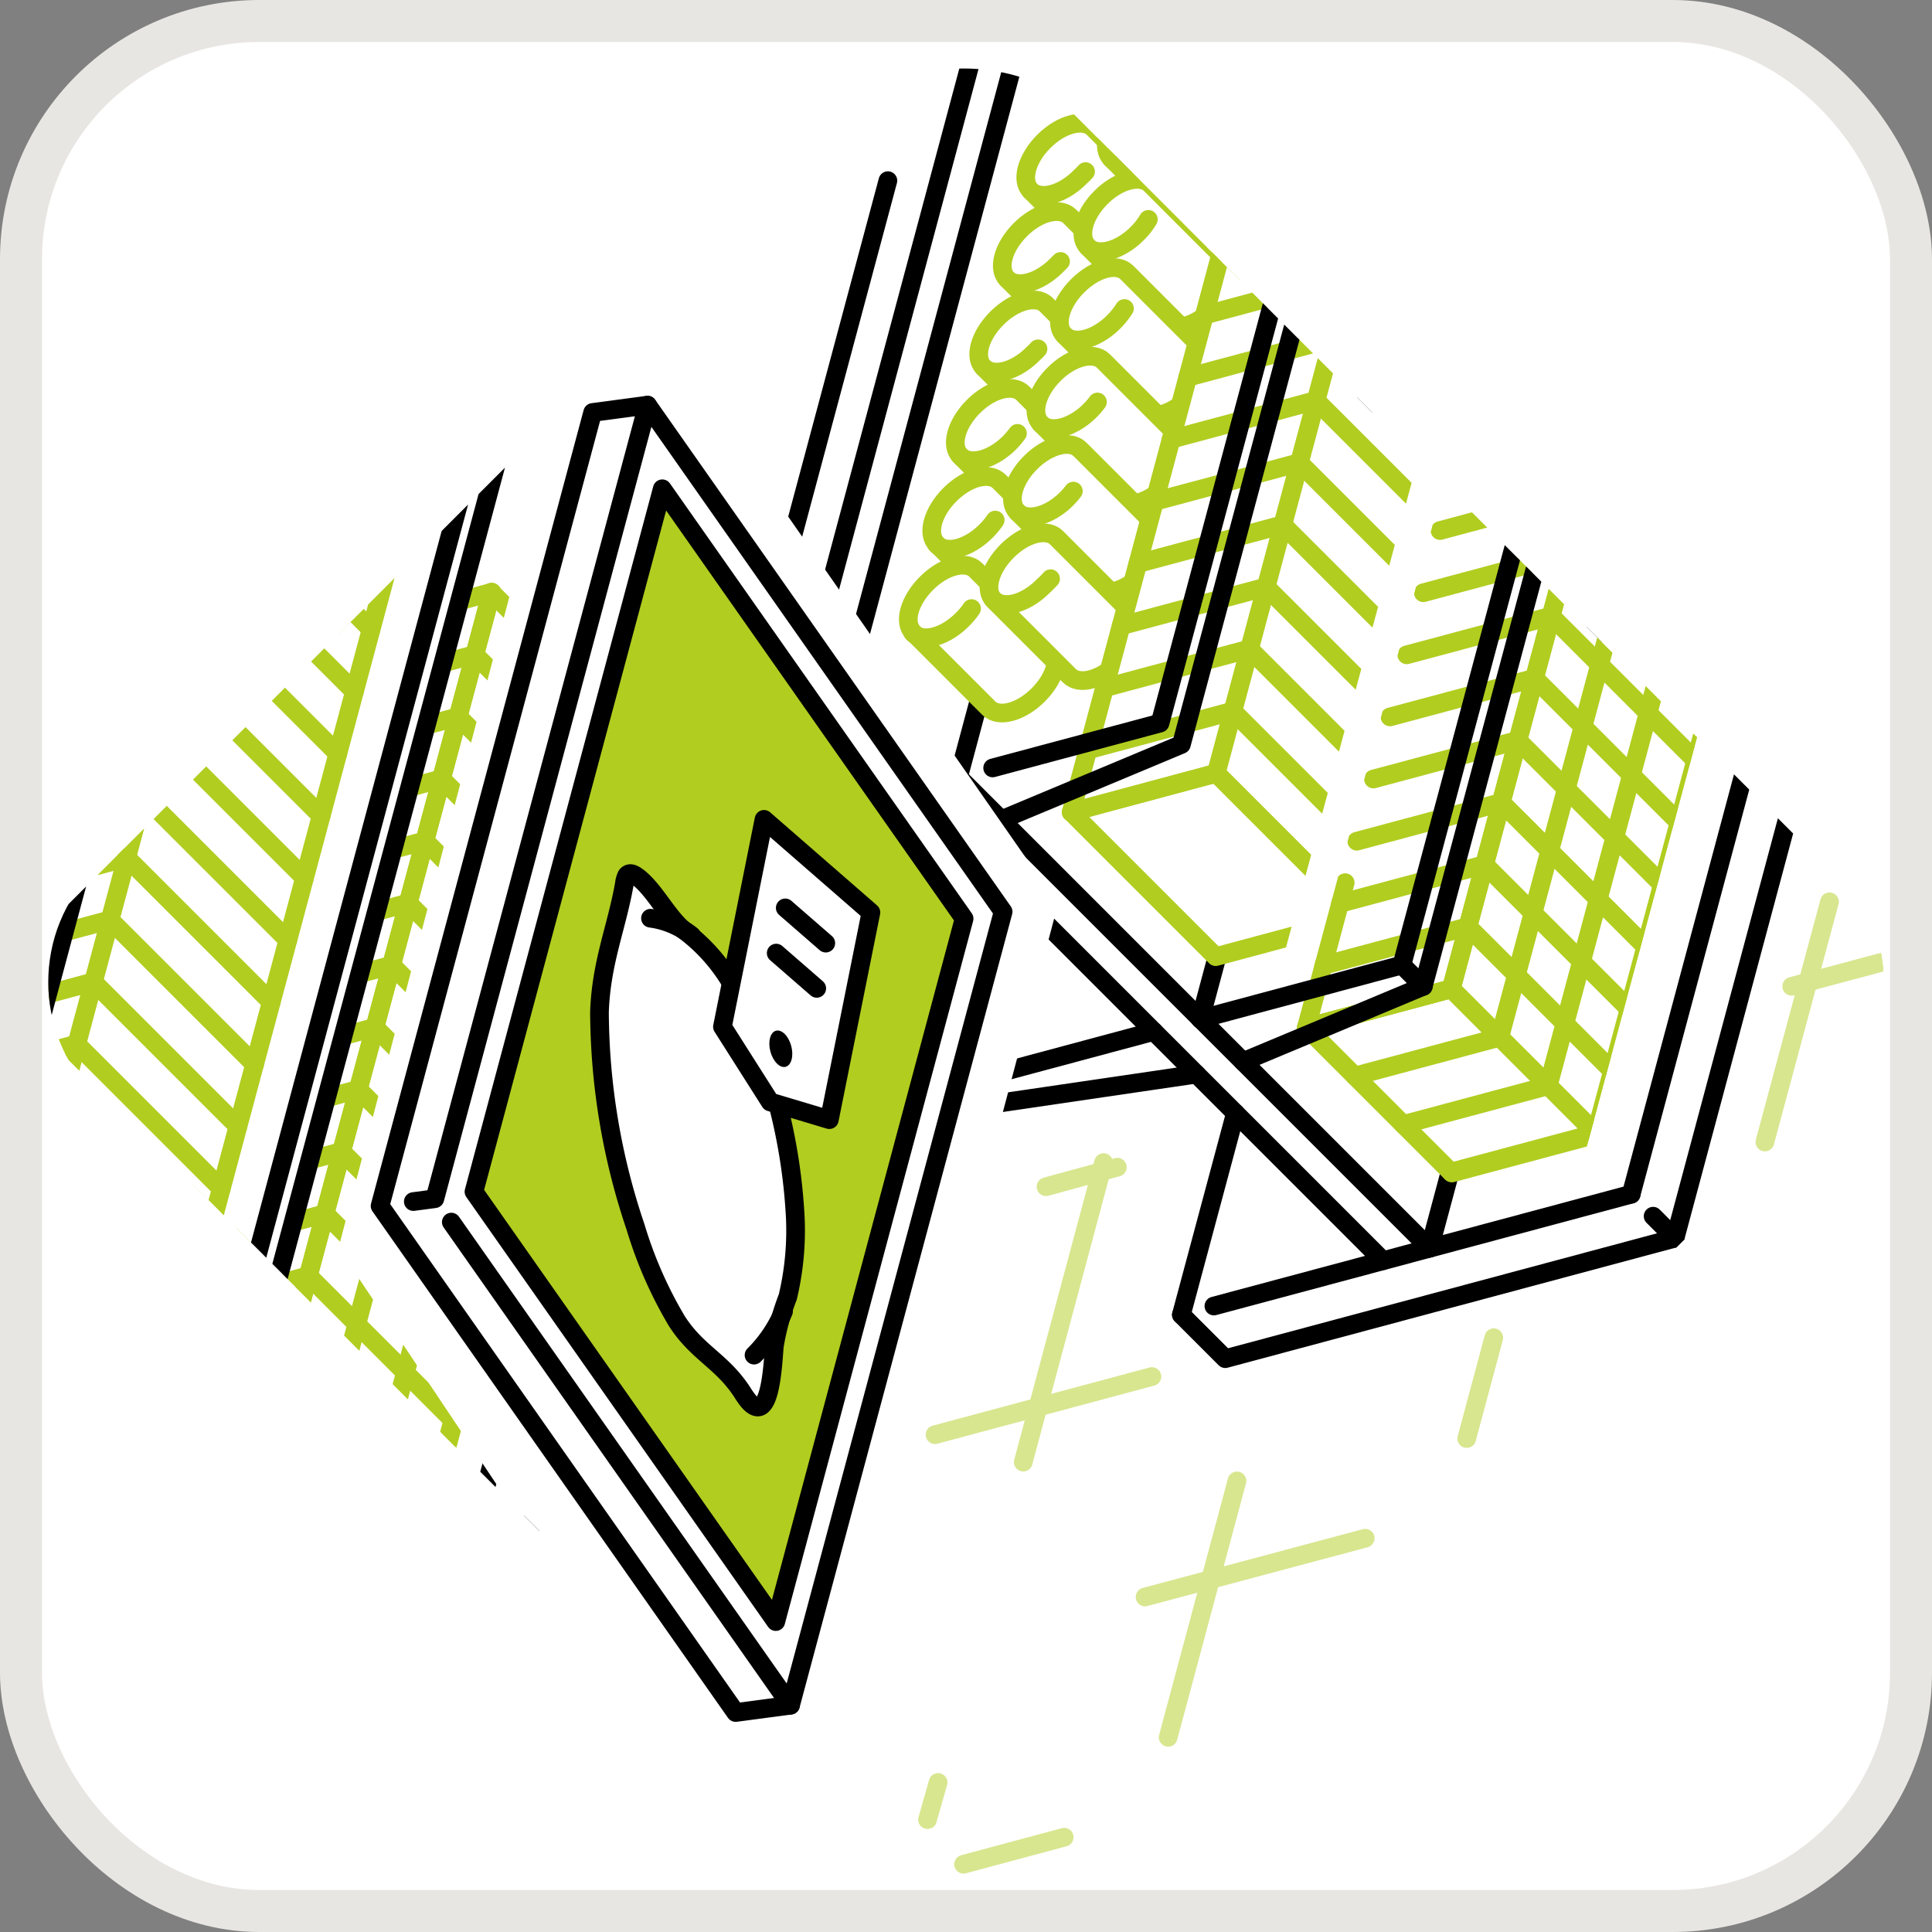 <?xml version="1.0" encoding="UTF-8" standalone="no"?> <!-- Created with Inkscape (http://www.inkscape.org/) --> <svg xmlns:inkscape="http://www.inkscape.org/namespaces/inkscape" xmlns:sodipodi="http://sodipodi.sourceforge.net/DTD/sodipodi-0.dtd" xmlns="http://www.w3.org/2000/svg" xmlns:svg="http://www.w3.org/2000/svg" width="100mm" height="100mm" viewBox="0 0 100 100" id="svg5" inkscape:export-filename="/home/dima/Изображения/для сайта/мозайка/звук в магазине 400_2.png" inkscape:export-xdpi="96" inkscape:export-ydpi="96" inkscape:version="1.1.2 (08b2f3d93c, 2022-04-05)" sodipodi:docname="тв в магазине.svg"><rect x="0" y="0" width="100" height="100" fill="#808080" stroke="none"/> <defs id="defs2"> <clipPath clipPathUnits="userSpaceOnUse" id="clipPath1493"> <rect style="fill:none;stroke:#000000;stroke-width:1;stroke-linecap:round;stroke-linejoin:round;stroke-miterlimit:4;stroke-dasharray:none;paint-order:stroke fill markers" id="rect1495" width="70.512" height="70.512" x="55.824" y="71.71" ry="9.922"></rect> </clipPath> <clipPath clipPathUnits="userSpaceOnUse" id="clipPath8721"> <rect style="fill:none;fill-opacity:1;stroke:#e8e6e2;stroke-width:1;stroke-linecap:round;stroke-linejoin:round;stroke-miterlimit:4;stroke-dasharray:none;stroke-opacity:1;paint-order:stroke fill markers" id="rect8723" width="63.782" height="63.782" x="117.057" y="20.523" ry="5.472"></rect> </clipPath> <clipPath clipPathUnits="userSpaceOnUse" id="clipPath9638"> <rect style="fill:none;fill-opacity:1;stroke:#000000;stroke-width:0.5;stroke-linecap:round;stroke-linejoin:round;stroke-miterlimit:4;stroke-dasharray:none;stroke-opacity:1;paint-order:stroke fill markers" id="rect9640" width="33.867" height="33.867" x="18.006" y="12.274" ry="3.465"></rect> </clipPath> <clipPath id="clip-path"> <rect width="96" height="96" style="fill:none" id="rect4038" x="0" y="0"></rect> </clipPath> <clipPath id="clip-path-2"> <polygon points="45.81,51.68 30.57,42.88 30.27,16.2 45.37,27.34 " style="fill:none" id="polygon4041"></polygon> </clipPath> <clipPath id="clip-path-3"> <polygon points="45.52,79.09 30.57,70.3 30.42,45.37 45.37,56.52 " style="fill:none" id="polygon4044"></polygon> </clipPath> <clipPath id="clip-path-4"> <polygon points="49.19,58.86 49.04,81.14 64.43,90.09 114.86,61.06 114.57,36.28 64.72,65.02 " style="fill:none" id="polygon4047"></polygon> </clipPath> <clipPath id="clip-path-5"> <polygon points="49.04,29.84 49.19,53.58 64.58,62.53 114.86,33.65 114.86,6.96 64.87,35.99 " style="fill:none" id="polygon4050"></polygon> </clipPath> <clipPath id="clip-path-6"> <polygon points="45.67,22.36 30.42,13.56 30.42,-3.88 67.95,-26.02 99.03,-26.02 99.18,-21.18 45.52,9.6 " style="fill:none" id="polygon4053"></polygon> </clipPath> <clipPath id="clip-path-36"> <rect width="96" height="96" style="fill:none" id="rect5252" x="0" y="0"></rect> </clipPath> <clipPath id="clip-path-2-7"> <polygon points="45.81,51.68 30.57,42.88 30.27,16.2 45.37,27.34 " style="fill:none" id="polygon5255"></polygon> </clipPath> <clipPath id="clip-path-3-5"> <polygon points="45.52,79.09 30.57,70.3 30.42,45.37 45.37,56.52 " style="fill:none" id="polygon5258"></polygon> </clipPath> <clipPath id="clip-path-4-3"> <polygon points="49.19,58.86 49.04,81.14 64.43,90.09 114.86,61.06 114.57,36.28 64.72,65.02 " style="fill:none" id="polygon5261"></polygon> </clipPath> <clipPath id="clip-path-5-5"> <polygon points="49.04,29.84 49.19,53.58 64.58,62.53 114.86,33.65 114.86,6.96 64.87,35.99 " style="fill:none" id="polygon5264"></polygon> </clipPath> <clipPath id="clip-path-6-6"> <polygon points="45.67,22.36 30.42,13.56 30.42,-3.88 67.95,-26.02 99.03,-26.02 99.18,-21.18 45.52,9.6 " style="fill:none" id="polygon5267"></polygon> </clipPath> <clipPath id="clip-path-29"> <rect width="96" height="96" style="fill:none" id="rect7623" x="0" y="0"></rect> </clipPath> <clipPath id="clip-path-2-1"> <polygon points="45.81,51.68 30.57,42.88 30.27,16.2 45.37,27.34 " style="fill:none" id="polygon7626"></polygon> </clipPath> <clipPath id="clip-path-3-2"> <polygon points="45.52,79.09 30.57,70.3 30.42,45.37 45.37,56.52 " style="fill:none" id="polygon7629"></polygon> </clipPath> <clipPath id="clip-path-4-7"> <polygon points="49.19,58.86 49.04,81.14 64.43,90.09 114.86,61.06 114.57,36.28 64.72,65.02 " style="fill:none" id="polygon7632"></polygon> </clipPath> <clipPath id="clip-path-5-0"> <polygon points="49.04,29.84 49.19,53.58 64.58,62.53 114.86,33.65 114.86,6.96 64.87,35.99 " style="fill:none" id="polygon7635"></polygon> </clipPath> <clipPath id="clip-path-6-9"> <polygon points="45.67,22.36 30.42,13.56 30.42,-3.88 67.95,-26.02 99.03,-26.02 99.18,-21.18 45.52,9.6 " style="fill:none" id="polygon7638"></polygon> </clipPath> <style id="style16676">.cls-1,.cls-3,.cls-7,.cls-8{fill:none;}.cls-2{fill:#b1cd20;}.cls-3{stroke:#000;}.cls-3,.cls-7,.cls-8{stroke-linecap:round;stroke-linejoin:round;stroke-width:1.3px;}.cls-4{clip-path:url(#clip-path);}.cls-5,.cls-8{opacity:0.5;}.cls-6{clip-path:url(#clip-path-2);}.cls-7,.cls-8{stroke:#b1cd20;}.cls-9{fill:#fff;}</style> <clipPath id="clip-path-60"> <rect class="cls-1" width="96" height="96" id="rect16678" x="0" y="0"></rect> </clipPath> <clipPath id="clip-path-2-6"> <polygon class="cls-1" points="94.49,83.84 101.96,79.34 101.96,66.47 83.96,77.09 93.41,82.76 " id="polygon16681"></polygon> </clipPath> <clipPath clipPathUnits="userSpaceOnUse" id="clipPath18451"> <rect style="fill:none;stroke:#050000;stroke-width:0.562;stroke-linecap:round;stroke-linejoin:round;stroke-miterlimit:4;stroke-dasharray:none;stroke-opacity:1" id="rect18453" width="96.361" height="96.361" x="-0.204" y="-0.3" ry="11.263"></rect> </clipPath> <clipPath clipPathUnits="userSpaceOnUse" id="clipPath20885"> <rect style="fill:none;stroke:#000000;stroke-width:0.152;stroke-linecap:round;stroke-linejoin:round;stroke-miterlimit:4;stroke-dasharray:none" id="rect20887" width="25.563" height="25.563" x="-135.563" y="92.298" ry="2.936"></rect> </clipPath> <clipPath id="clip-path-1"> <rect width="96" height="96" style="fill:none" id="rect22208"></rect> </clipPath> <clipPath id="clip-path-2-8"> <polygon points="42.2 30.68 54.56 39.8 54.92 59.72 42.44 52.52 42.2 30.68" style="fill:none" id="polygon22211"></polygon> </clipPath> <clipPath id="clip-path-3-7"> <polygon points="42.32 54.56 54.56 63.68 54.68 82.16 42.44 74.96 42.32 54.56" style="fill:none" id="polygon22214"></polygon> </clipPath> <clipPath id="clip-path-4-9"> <polygon points="111.2 47.12 70.4 70.64 57.68 65.6 57.56 83.84 70.16 91.16 111.44 67.4 111.2 47.12" style="fill:none" id="polygon22217"></polygon> </clipPath> <clipPath id="clip-path-5-2"> <polygon points="111.44 23.12 70.52 46.88 57.56 41.84 57.68 61.28 70.28 68.6 111.44 44.96 111.44 23.12" style="fill:none" id="polygon22220"></polygon> </clipPath> <clipPath id="clip-path-6-0"> <polygon points="98.6 0.08 54.68 25.28 54.8 35.72 42.32 28.52 42.32 14.24 73.04 -3.88 98.48 -3.88 98.6 0.08" style="fill:none" id="polygon22223"></polygon> </clipPath> <clipPath clipPathUnits="userSpaceOnUse" id="clipPath23367"> <rect style="fill:none;stroke:#000000;stroke-width:0.574;stroke-linecap:round;stroke-linejoin:round;stroke-miterlimit:4;stroke-dasharray:none" id="rect23369" width="96.838" height="96.838" x="-0.419" y="-0.419" ry="11.124"></rect> </clipPath> </defs> <g inkscape:label="Слой 1" inkscape:groupmode="layer" id="layer1"> <rect style="fill:#ffffff;fill-opacity:1;stroke:#e8e6e2;stroke-width:2.174;stroke-linecap:round;stroke-linejoin:round;stroke-miterlimit:4;stroke-dasharray:none;stroke-opacity:1" id="rect846" width="97.826" height="97.826" x="-98.913" y="-98.913" transform="scale(-1)" ry="12.331"></rect> <rect style="fill:none;stroke:#000000;stroke-width:0.203;stroke-linecap:round;stroke-linejoin:round;stroke-miterlimit:4;stroke-dasharray:none" id="rect8463-3" width="34.297" height="34.297" x="-120.404" y="64.609" ry="3.94"></rect> <g id="_03" data-name="03" transform="matrix(0.354,0,0,0.354,-99.001,18.35)"> <polygon class="cls-2" points="86.36,23.48 79.16,8.84 49.88,3.56 4.52,29.96 3.8,55.16 15.32,64.76 " id="polygon16686"></polygon> <line class="cls-3" x1="3.8" y1="71.36" x2="95" y2="18.7" id="line16688"></line> <line class="cls-3" x1="1" y1="31.76" x2="54.27" y2="1" id="line16690"></line> <line class="cls-3" x1="1" y1="27.44" x2="46.79" y2="1" id="line16692"></line> <polyline class="cls-3" points="23.36 60.2 23.25 19.07 19.57 16.86" id="polyline16694"></polyline> <line class="cls-3" x1="79.64" y1="27.32" x2="79.66" y2="1" id="line16696"></line> <g class="cls-4" clip-path="url(#clip-path)" id="g16826"> <g class="cls-5" id="g16706"> <g class="cls-6" clip-path="url(#clip-path-2)" id="g16704"> <line class="cls-7" x1="93.94" y1="73.99" x2="93.94" y2="81.79" id="line16698"></line> <line class="cls-7" x1="90.87" y1="75.81" x2="90.87" y2="83.62" id="line16700"></line> <line class="cls-7" x1="87.8" y1="77.63" x2="87.8" y2="85.44" id="line16702"></line> </g> </g> <line class="cls-8" x1="77.86" y1="73.62" x2="95.25" y2="63.58" id="line16708"></line> <line class="cls-8" x1="81.45" y1="75.69" x2="95.25" y2="67.72" id="line16710"></line> <line class="cls-7" x1="94.92" y1="86.09" x2="95.28" y2="85.89" id="line16712"></line> <line class="cls-7" x1="75.3" y1="94.72" x2="91.88" y2="85.15" id="line16714"></line> <polyline class="cls-7" points="62.12 45.09 86.28 59.04 95.25 53.86" id="polyline16716"></polyline> <path class="cls-9" d="m 91.88,81.65 0.9,0.48 1,0.72 a 65.83,65.83 0 0 0 -3.6,-20.16 l -2,1 c 2.26,5.57 3.16,11.38 3.7,17.96 z" id="path16718"></path> <path class="cls-7" d="m 87.11,61.07 c 3.06,6.12 4.19,13.33 4.76,20.63" id="path16720"></path> <polyline class="cls-7" points="62.12 45.09 72.73 38.97 62.12 45.09 62.12 64.53" id="polyline16722"></polyline> <path class="cls-7" d="m 84.86,95.14 10,-5.77 v -3.86 a 3.58,3.58 0 0 0 -1.8,-3.12 L 62.12,64.53 10.77,94.17" id="path16724"></path> <path class="cls-9" d="m 98.84,28.29 v 9 c 0,1.19 -1.67,2.15 -3.73,2.15 -2.06,0 -3.73,-1 -3.73,-2.15 v -9 c 0,-1.19 1.67,-2.15 3.73,-2.15 2.06,0 3.73,0.96 3.73,2.15 z" id="path16726"></path> <path class="cls-7" d="m 96.12,30.36 a 5.51,5.51 0 0 1 -1,0.08 c -2.06,0 -3.73,-1 -3.73,-2.15" id="path16728"></path> <path class="cls-7" d="m 98.84,28.29 v 9 c 0,1.19 -1.67,2.15 -3.73,2.15 -2.06,0 -3.73,-1 -3.73,-2.15 v -9 c 0,-1.19 1.67,-2.15 3.73,-2.15 2.06,0 3.73,0.96 3.73,2.15 z" id="path16730"></path> <path class="cls-9" d="m 92.18,32.15 v 9 c 0,1.18 -1.67,2.15 -3.73,2.15 -2.06,0 -3.73,-1 -3.73,-2.15 v -9 C 84.72,31 86.39,30 88.45,30 c 2.06,0 3.73,1 3.73,2.15 z" id="path16732"></path> <path class="cls-7" d="m 89.64,34.2 a 6.5,6.5 0 0 1 -1.19,0.11 c -2.06,0 -3.73,-1 -3.73,-2.16" id="path16734"></path> <path class="cls-7" d="m 92.18,32.15 v 9 c 0,1.18 -1.67,2.15 -3.73,2.15 -2.06,0 -3.73,-1 -3.73,-2.15 v -9 C 84.72,31 86.39,30 88.45,30 c 2.06,0 3.73,1 3.73,2.15 z" id="path16736"></path> <path class="cls-9" d="m 85.52,36 v 9 c 0,1.19 -1.67,2.15 -3.73,2.15 -2.06,0 -3.73,-1 -3.73,-2.15 v -9 c 0,-1.19 1.67,-2.15 3.73,-2.15 2.06,0 3.73,0.98 3.73,2.15 z" id="path16738"></path> <path class="cls-7" d="m 83,38.06 a 6.28,6.28 0 0 1 -1.17,0.11 c -2.06,0 -3.73,-1 -3.73,-2.15" id="path16740"></path> <path class="cls-7" d="m 85.52,36 v 9 c 0,1.19 -1.67,2.15 -3.73,2.15 -2.06,0 -3.73,-1 -3.73,-2.15 v -9 c 0,-1.19 1.67,-2.15 3.73,-2.15 2.06,0 3.73,0.98 3.73,2.15 z" id="path16742"></path> <path class="cls-9" d="m 98.9,35 v 9 c 0,1.18 -1.67,2.15 -3.73,2.15 -2.06,0 -3.73,-1 -3.73,-2.15 v -9 c 0,-1.18 1.67,-2.15 3.73,-2.15 2.06,0 3.73,1 3.73,2.15 z" id="path16744"></path> <path class="cls-7" d="m 96,37.13 a 5.87,5.87 0 0 1 -0.85,0.06 c -2.06,0 -3.73,-1 -3.73,-2.16" id="path16746"></path> <path class="cls-7" d="m 98.9,35 v 9 c 0,1.18 -1.67,2.15 -3.73,2.15 -2.06,0 -3.73,-1 -3.73,-2.15 v -9 c 0,-1.18 1.67,-2.15 3.73,-2.15 2.06,0 3.73,1 3.73,2.15 z" id="path16748"></path> <path class="cls-9" d="m 92.24,38.9 v 9 c 0,1.19 -1.67,2.15 -3.73,2.15 -2.06,0 -3.73,-1 -3.73,-2.15 v -9 c 0,-1.19 1.67,-2.15 3.73,-2.15 2.06,0 3.73,0.96 3.73,2.15 z" id="path16750"></path> <path class="cls-7" d="m 89.43,41 a 5.45,5.45 0 0 1 -0.92,0.07 c -2.06,0 -3.73,-1 -3.73,-2.15" id="path16752"></path> <path class="cls-7" d="m 92.24,38.9 v 9 c 0,1.19 -1.67,2.15 -3.73,2.15 -2.06,0 -3.73,-1 -3.73,-2.15 v -9 c 0,-1.19 1.67,-2.15 3.73,-2.15 2.06,0 3.73,0.96 3.73,2.15 z" id="path16754"></path> <polyline class="cls-3" points="98.67 -12.56 97.64 9.8 88.7 14.96 87.67 -6.2" id="polyline16756"></polyline> <line class="cls-3" x1="88.04" y1="1.52" x2="94.92" y2="-10.39" id="line16758"></line> <line class="cls-3" x1="88.43" y1="9.42" x2="95.56" y2="-2.93" id="line16760"></line> <line class="cls-3" x1="90.92" y1="13.68" x2="95.21" y2="6.24" id="line16762"></line> <path class="cls-9" d="m 60.86,89.66 10.5,-6 v -6.54 a 3,3 0 0 0 -1.44,-3 L 67.46,72.8 c -0.89,-4 -4.33,-5.21 -8.94,-5.1 L 56.24,66.32 A 1.14,1.14 0 0 0 55.1,66.26 L 45,72 a 1.93,1.93 0 0 0 -0.84,1.56 V 80 Z" id="path16764"></path> <path class="cls-7" d="m 44.66,72.26 a 1,1 0 0 1 1,0.08 l 13.64,7.88 a 3.65,3.65 0 0 1 1.52,2.9 v 6.59" id="path16766"></path> <path class="cls-7" d="m 58.64,67.72 -2.47,-1.43 a 1,1 0 0 0 -1,-0.08 l -10.51,6.05 a 1.34,1.34 0 0 0 -0.53,1.23 v 6.59 l 16.69,9.63 10.52,-6 v -6.63 a 3.66,3.66 0 0 0 -1.52,-2.91 l -2.47,-1.42" id="path16768"></path> <path class="cls-7" d="m 58.64,67.72 c 3.5,0.29 7.31,-0.13 8.71,5 l -10.52,6 c -1.4,-5.15 -5.21,-4.73 -8.71,-5 z" id="path16770"></path> <line class="cls-7" x1="62.73" y1="80.23" x2="68.71" y2="76.79" id="line16772"></line> <path class="cls-9" d="m 32.54,75.27 c 0.91,-2.07 3,-2.86 5.67,-3 3.11,0.08 5.83,0.6 6.85,3 l 0.57,2.14 a 3,3 0 0 1 -1.79,3.19 l -0.57,9.81 c -0.17,1.44 -2.33,2.33 -4.27,2.31 -2.36,0 -4.4,-0.88 -4.71,-2.44 l -0.52,-9.73 a 3.27,3.27 0 0 1 -1.84,-3 z" id="path16774"></path> <path class="cls-7" d="m 43.86,80.6 -0.57,9.63 c -0.08,1.39 -2.06,2.5 -4.49,2.5 -2.43,0 -4.4,-1.11 -4.48,-2.5 l -0.57,-9.56" id="path16776"></path> <path class="cls-7" d="m 45.07,75.37 a 2.1,2.1 0 0 1 0.08,0.56 c 0,2 -2.84,3.66 -6.35,3.66 a 8.7,8.7 0 0 1 -4.91,-1.34" id="path16778"></path> <path class="cls-7" d="M 39.35,72.28 H 38.8 c -3.17,0 -5.8,1.34 -6.27,3.1 L 32,77.24 a 2.49,2.49 0 0 0 -0.08,0.61 c 0,2.19 3.07,4 6.85,4 3.78,0 6.86,-1.77 6.86,-4 A 2.49,2.49 0 0 0 45.55,77.24 L 45.04,75.37 C 44.73,74.21 43.49,73.23 41.76,72.7" id="path16780"></path> <path class="cls-7" d="m 38.15,74.49 a 4.62,4.62 0 0 1 0.65,0 H 39" id="path16782"></path> <path class="cls-7" d="m 41.06,75.21 a 1.06,1.06 0 0 1 0.32,0.72 c 0,0.82 -1.15,1.49 -2.58,1.49 -1.43,0 -2.58,-0.67 -2.58,-1.49 a 0.92,0.92 0 0 1 0.05,-0.28" id="path16784"></path> <line class="cls-7" x1="38.8" y1="75.93" x2="39.89" y2="69.56" id="line16786"></line> <path class="cls-7" d="m 43.47,87.13 c -0.08,1.42 -2.1,3.21 -4.58,4.05 -2.48,0.84 -4.49,0.41 -4.57,-1" id="path16788"></path> <path class="cls-7" d="m 43.62,84.35 c -0.09,1.47 -2.17,3.32 -4.73,4.18 a 7.45,7.45 0 0 1 -2.63,0.44" id="path16790"></path> <path class="cls-7" d="m 43.77,81.58 c -0.09,1.5 -2.24,3.42 -4.88,4.31 a 7.79,7.79 0 0 1 -2.69,0.45" id="path16792"></path> <path class="cls-7" d="m 42.41,81.24 a 10.27,10.27 0 0 1 -3.52,2 7.71,7.71 0 0 1 -2.75,0.47" id="path16794"></path> <path class="cls-9" d="m 22.55,81.5 c 0.9,-2.07 3,-2.86 5.67,-3 3.1,0.08 5.83,0.6 6.85,3 l 0.56,2.14 a 3,3 0 0 1 -1.79,3.19 l -0.56,9.81 C 33.1,98.08 30.94,99 29,99 26.65,99 24.6,98.12 24.29,96.56 l -0.52,-9.73 a 3.26,3.26 0 0 1 -1.83,-3 z" id="path16796"></path> <path class="cls-7" d="m 33.86,86.83 -0.57,9.63 c -0.08,1.39 -2.06,2.5 -4.48,2.5 -2.42,0 -4.41,-1.11 -4.49,-2.5 L 23.75,86.9" id="path16798"></path> <path class="cls-7" d="m 35.08,81.6 a 2.1,2.1 0 0 1 0.07,0.56 c 0,2 -2.84,3.66 -6.34,3.66 a 8.72,8.72 0 0 1 -4.92,-1.34" id="path16800"></path> <path class="cls-7" d="m 29.35,78.51 h -0.54 c -3.17,0 -5.8,1.34 -6.27,3.1 L 22,83.47 a 2.49,2.49 0 0 0 -0.08,0.61 c 0,2.19 3.07,4 6.86,4 3.79,0 6.85,-1.77 6.85,-4 a 2.49,2.49 0 0 0 -0.08,-0.61 l -0.5,-1.87 c -0.31,-1.16 -1.56,-2.14 -3.28,-2.67" id="path16802"></path> <path class="cls-7" d="m 28.16,80.72 a 4.51,4.51 0 0 1 0.65,0 H 29" id="path16804"></path> <path class="cls-7" d="m 31.06,81.44 a 1,1 0 0 1 0.33,0.72 c 0,0.82 -1.16,1.49 -2.58,1.49 -1.42,0 -2.58,-0.67 -2.58,-1.49 a 0.9,0.9 0 0 1 0,-0.28" id="path16806"></path> <line class="cls-7" x1="28.81" y1="82.16" x2="29.9" y2="75.79" id="line16808"></line> <path class="cls-7" d="m 33.47,93.36 c -0.08,1.42 -2.1,3.21 -4.57,4 -2.47,0.79 -4.49,0.41 -4.58,-1" id="path16810"></path> <path class="cls-7" d="m 33.62,90.58 c -0.08,1.47 -2.17,3.32 -4.72,4.18 a 7.54,7.54 0 0 1 -2.64,0.44" id="path16812"></path> <path class="cls-7" d="m 33.77,87.81 c -0.09,1.5 -2.24,3.42 -4.87,4.31 a 7.85,7.85 0 0 1 -2.7,0.45" id="path16814"></path> <path class="cls-7" d="m 32.42,87.47 a 10.36,10.36 0 0 1 -3.52,2 7.79,7.79 0 0 1 -2.76,0.47" id="path16816"></path> <path d="M 1.07,47.41 A 4.37,4.37 0 0 1 2,47 3,3 0 0 1 2.78,46.88 L 2.5,48.1 a 2.11,2.11 0 0 0 -0.65,0.08 3.2,3.2 0 0 0 -0.78,0.35 3.16,3.16 0 0 0 -1.23,1.52 6,6 0 0 0 -0.47,2.39 v 0.81 a 5.84,5.84 0 0 1 0.8,-1.16 4.14,4.14 0 0 1 1,-0.86 q 1.05,-0.6 1.65,0 a 2.85,2.85 0 0 1 0.59,2.08 6.23,6.23 0 0 1 -0.72,2.93 4.93,4.93 0 0 1 -1.89,2 1.59,1.59 0 0 1 -1.95,0 3.22,3.22 0 0 1 -0.77,-2.52 v -2.5 A 7.57,7.57 0 0 1 -1,49.79 5.6,5.6 0 0 1 1.07,47.41 Z m -0.28,5.13 a 2.69,2.69 0 0 0 -0.87,0.78 3.74,3.74 0 0 0 -0.55,1.07 v 0.73 a 3.21,3.21 0 0 0 0.41,1.88 0.72,0.72 0 0 0 1.05,0.16 2.41,2.41 0 0 0 1,-1.23 A 5.15,5.15 0 0 0 2.17,54 2.22,2.22 0 0 0 1.81,52.54 c -0.24,-0.25 -0.58,-0.26 -1.02,0 z" id="path16818"></path> <path d="M 6.86,53.67 A 3,3 0 0 0 8,52.31 5,5 0 0 0 8.45,50.13 v -1 A 4.85,4.85 0 0 1 7.77,50.29 3.15,3.15 0 0 1 6.89,51.06 C 6.14,51.5 5.54,51.53 5.1,51.16 A 2.73,2.73 0 0 1 4.46,49 6.44,6.44 0 0 1 5.2,46 4.86,4.86 0 0 1 7,44 c 0.81,-0.46 1.46,-0.51 2,-0.13 a 3,3 0 0 1 0.74,2.38 v 3.14 a 6.5,6.5 0 0 1 -0.81,3.22 5.52,5.52 0 0 1 -2.07,2.2 5.54,5.54 0 0 1 -0.87,0.39 2.89,2.89 0 0 1 -0.83,0.14 l 0.21,-1.17 a 2.16,2.16 0 0 0 0.7,-0.1 4,4 0 0 0 0.79,-0.4 z M 7,49.9 A 2.58,2.58 0 0 0 7.87,49.09 4.32,4.32 0 0 0 8.47,48 V 46.73 A 2.52,2.52 0 0 0 8.09,45.11 c -0.25,-0.28 -0.6,-0.3 -1,0 a 2.49,2.49 0 0 0 -0.95,1.25 5.15,5.15 0 0 0 -0.37,2 2.61,2.61 0 0 0 0.34,1.52 C 6.3,50.11 6.63,50.15 7,49.9 Z" id="path16820"></path> <path d="m 11.68,42.09 a 18.43,18.43 0 0 1 2.12,-1.41 c 1.09,-0.63 1.89,-0.8 2.39,-0.57 0.5,0.23 0.75,0.76 0.75,1.64 a 5,5 0 0 1 -0.66,2.48 6.91,6.91 0 0 1 -2.61,2.59 4.73,4.73 0 0 1 -0.89,0.43 v 4 l -1.1,0.63 z m 1.1,4.12 a 4.19,4.19 0 0 0 0.92,-0.43 3.9,3.9 0 0 0 2.14,-3.34 c 0,-1.3 -0.8,-1.47 -2,-0.77 a 8.13,8.13 0 0 0 -1,0.7 z" id="path16822"></path> <path d="m 16.67,46 v 0.88 l -5.57,3.23 v -0.88 z" id="path16824"></path> </g> <path class="cls-9" d="m 32.65,25.1 c 1,-3 3.41,-5.66 7,-8.14 3.57,-1.93 6.53,-2.69 8,-0.68 l 0.93,3.31 a 13.42,13.42 0 0 1 -2.29,5.51 l -0.76,14.49 a 12.6,12.6 0 0 1 -4.83,5.68 c -2,1.44 -5.24,2.1 -6,0.09 L 34,31.88 C 32.41,31.69 31.73,30.71 31.88,29 Z" id="path16828"></path> <path class="cls-3" d="m 46.27,24.91 -0.7,13.94 c -0.1,2 -2.51,5 -5.46,6.67 -2.95,1.67 -5.36,1.53 -5.46,-0.37 l -0.69,-13" id="path16830"></path> <path class="cls-3" d="m 47.74,16.7 a 2.83,2.83 0 0 1 0.09,0.74 c 0,2.85 -3.46,7.15 -7.72,9.61 -2.74,1.58 -5.14,2 -6.51,1.38" id="path16832"></path> <path class="cls-3" d="m 40.75,16.4 -0.64,0.35 c -3.86,2.23 -7.06,6 -7.64,8.76 l -0.61,3 a 5.07,5.07 0 0 0 -0.1,0.92 c 0,3.07 3.74,3.4 8.35,0.74 4.61,-2.66 8.34,-7.31 8.34,-10.38 a 2.87,2.87 0 0 0 -0.1,-0.8 l -0.61,-2.28 c -0.43,-1.59 -2.31,-2 -4.84,-1.21" id="path16834"></path> <path class="cls-3" d="m 39.32,20.33 a 7.18,7.18 0 0 1 0.79,-0.52 l 0.26,-0.15" id="path16836"></path> <path class="cls-3" d="m 42.35,19.14 a 0.9,0.9 0 0 1 0.9,0.95 c 0,1.15 -1.41,2.9 -3.14,3.91 C 38.38,25.01 37,24.87 37,23.71 a 2,2 0 0 1 0,-0.41" id="path16838"></path> <line class="cls-3" x1="40.11" y1="21.9" x2="41.44" y2="12.17" id="line16840"></line> <path class="cls-3" d="m 45.79,34.37 c -0.1,2.05 -2.56,6 -5.57,8.9 -3.01,2.9 -5.47,3.73 -5.57,1.88" id="path16842"></path> <path class="cls-3" d="m 46,30.36 c -0.1,2.12 -2.64,6.18 -5.75,9.19 a 12.32,12.32 0 0 1 -3.93,2.8" id="path16844"></path> <path class="cls-3" d="m 46.15,26.35 c -0.11,2.18 -2.72,6.38 -5.93,9.49 a 12.42,12.42 0 0 1 -4.11,2.89" id="path16846"></path> <path class="cls-3" d="m 44.5,26.83 a 28.8,28.8 0 0 1 -4.28,5.29 12.94,12.94 0 0 1 -4.26,3" id="path16848"></path> <path d="M 55.17,26.31 A 3,3 0 0 0 56.33,25 5.14,5.14 0 0 0 56.77,22.82 v -1 a 4.7,4.7 0 0 1 -0.67,1.16 3.29,3.29 0 0 1 -0.88,0.77 c -0.76,0.43 -1.36,0.47 -1.79,0.1 a 2.76,2.76 0 0 1 -0.66,-2.15 6.55,6.55 0 0 1 0.73,-3 4.88,4.88 0 0 1 1.85,-2.08 c 0.81,-0.46 1.46,-0.51 1.95,-0.13 a 2.91,2.91 0 0 1 0.75,2.38 V 22 a 6.5,6.5 0 0 1 -0.81,3.22 5.1,5.1 0 0 1 -2.94,2.58 2.89,2.89 0 0 1 -0.83,0.14 l 0.2,-1.17 a 2.08,2.08 0 0 0 0.7,-0.1 4.09,4.09 0 0 0 0.8,-0.36 z m 0.18,-3.77 a 2.58,2.58 0 0 0 0.87,-0.81 4,4 0 0 0 0.55,-1.14 V 19.37 A 2.53,2.53 0 0 0 56.4,17.75 c -0.26,-0.28 -0.6,-0.3 -1,-0.05 a 2.45,2.45 0 0 0 -0.98,1.3 5.15,5.15 0 0 0 -0.37,2 2.61,2.61 0 0 0 0.34,1.52 c 0.22,0.23 0.54,0.26 0.96,0.02 z" id="path16850"></path> <path d="M 61.7,22.54 A 3,3 0 0 0 62.86,21.18 5,5 0 0 0 63.31,19 v -1 a 4.72,4.72 0 0 1 -0.68,1.16 3.11,3.11 0 0 1 -0.88,0.76 C 61,20.36 60.4,20.4 59.96,20.02 a 2.72,2.72 0 0 1 -0.66,-2.14 6.4,6.4 0 0 1 0.74,-3 4.86,4.86 0 0 1 1.84,-2.08 1.68,1.68 0 0 1 2,-0.13 2.93,2.93 0 0 1 0.74,2.38 v 3.14 a 6.53,6.53 0 0 1 -0.81,3.22 5.52,5.52 0 0 1 -2.07,2.2 4.42,4.42 0 0 1 -0.87,0.38 2.56,2.56 0 0 1 -0.83,0.15 L 60.21,23 a 2.42,2.42 0 0 0 0.7,-0.1 4,4 0 0 0 0.79,-0.36 z m 0.18,-3.77 a 2.68,2.68 0 0 0 0.87,-0.81 4,4 0 0 0 0.56,-1.14 V 15.6 A 2.52,2.52 0 0 0 62.93,14 c -0.25,-0.28 -0.59,-0.3 -1,-0.05 a 2.5,2.5 0 0 0 -0.93,1.23 5.15,5.15 0 0 0 -0.37,2 2.61,2.61 0 0 0 0.34,1.52 c 0.18,0.3 0.5,0.3 0.91,0.07 z" id="path16852"></path> <path d="M 66.52,11 A 19.72,19.72 0 0 1 68.64,9.58 C 69.73,8.92 70.53,8.75 71,9 c 0.47,0.25 0.75,0.75 0.75,1.63 a 5,5 0 0 1 -0.66,2.49 7,7 0 0 1 -2.61,2.59 4.09,4.09 0 0 1 -0.89,0.42 v 4 l -1.1,0.63 z m 1.1,4.12 a 4.47,4.47 0 0 0 0.92,-0.43 3.91,3.91 0 0 0 2.14,-3.34 c 0,-1.31 -0.8,-1.47 -2,-0.77 a 7.18,7.18 0 0 0 -1,0.7 z" id="path16854"></path> <path d="m 71.52,14.88 v 0.88 L 65.94,19 v -0.9 z" id="path16856"></path> </g> <g id="_07" data-name="07" transform="matrix(0.526,-0.526,0.526,0.526,-0.489,50.831)" clip-path="url(#clipPath23367)"> <g style="opacity:0.5" id="g22253"> <path d="m 79.43,95.17 15,-8.64" style="fill:none;stroke:#b1cd20;stroke-width:1.3px;stroke-linecap:round;stroke-linejoin:round" id="path22231"></path> <path d="m 50.17,95.09 6.29,-3.63" style="fill:none;stroke:#b1cd20;stroke-width:1.3px;stroke-linecap:round;stroke-linejoin:round" id="path22233"></path> <path d="m 20.78,95.1 16,-9.23" style="fill:none;stroke:#b1cd20;stroke-width:1.3px;stroke-linecap:round;stroke-linejoin:round" id="path22235"></path> <path d="M 4.89,87.31 7.24,86" style="fill:none;stroke:#b1cd20;stroke-width:1.3px;stroke-linecap:round;stroke-linejoin:round" id="path22237"></path> <path d="M 27.19,74.43 45.88,63.64" style="fill:none;stroke:#b1cd20;stroke-width:1.3px;stroke-linecap:round;stroke-linejoin:round" id="path22239"></path> <path d="M 1.48,4.45 7.43,1" style="fill:none;stroke:#b1cd20;stroke-width:1.3px;stroke-linecap:round;stroke-linejoin:round" id="path22241"></path> <path d="M 10.75,94.9 4.47,91.28" style="fill:none;stroke:#b1cd20;stroke-width:1.3px;stroke-linecap:round;stroke-linejoin:round" id="path22243"></path> <path d="M 40.27,95 26.55,87.06" style="fill:none;stroke:#b1cd20;stroke-width:1.3px;stroke-linecap:round;stroke-linejoin:round" id="path22245"></path> <path d="M 37.73,76.55 24.2,68.74" style="fill:none;stroke:#b1cd20;stroke-width:1.3px;stroke-linecap:round;stroke-linejoin:round" id="path22247"></path> <path d="M 95,92.64 88.41,88.83" style="fill:none;stroke:#b1cd20;stroke-width:1.3px;stroke-linecap:round;stroke-linejoin:round" id="path22249"></path> <path d="M 46.33,64.55 41.86,62" style="fill:none;stroke:#b1cd20;stroke-width:1.3px;stroke-linecap:round;stroke-linejoin:round" id="path22251"></path> </g> <g clip-path="url(#clip-path)" id="g22707"> <polygon points="51.92,23.3 -2.44,54.74 -2.44,23.18 51.92,-8.38 " style="fill:#ffffff" id="polygon22255"></polygon> <polygon points="44,19.76 43.76,5.6 34.76,0.32 -11.68,27.2 -11.68,41.36 -2.56,46.64 " style="fill:#ffffff" id="polygon22257"></polygon> <line x1="43.82" y1="5.47" x2="43.82" y2="19.69" style="fill:none;stroke:#b1cd20;stroke-width:1.3px;stroke-linecap:round;stroke-linejoin:round" id="line22259"></line> <line x1="39.94" y1="7.71" x2="39.94" y2="21.93" style="fill:none;stroke:#b1cd20;stroke-width:1.3px;stroke-linecap:round;stroke-linejoin:round" id="line22261"></line> <line x1="36.07" y1="9.95" x2="36.07" y2="24.17" style="fill:none;stroke:#b1cd20;stroke-width:1.3px;stroke-linecap:round;stroke-linejoin:round" id="line22263"></line> <line x1="32.19" y1="12.19" x2="32.19" y2="26.41" style="fill:none;stroke:#b1cd20;stroke-width:1.3px;stroke-linecap:round;stroke-linejoin:round" id="line22265"></line> <line x1="28.32" y1="14.42" x2="28.32" y2="28.64" style="fill:none;stroke:#b1cd20;stroke-width:1.3px;stroke-linecap:round;stroke-linejoin:round" id="line22267"></line> <line x1="24.44" y1="16.66" x2="24.44" y2="30.88" style="fill:none;stroke:#b1cd20;stroke-width:1.3px;stroke-linecap:round;stroke-linejoin:round" id="line22269"></line> <line x1="20.57" y1="18.9" x2="20.57" y2="33.12" style="fill:none;stroke:#b1cd20;stroke-width:1.3px;stroke-linecap:round;stroke-linejoin:round" id="line22271"></line> <line x1="16.69" y1="21.14" x2="16.69" y2="35.36" style="fill:none;stroke:#b1cd20;stroke-width:1.3px;stroke-linecap:round;stroke-linejoin:round" id="line22273"></line> <line x1="12.82" y1="23.37" x2="12.82" y2="37.59" style="fill:none;stroke:#b1cd20;stroke-width:1.3px;stroke-linecap:round;stroke-linejoin:round" id="line22275"></line> <line x1="8.94" y1="25.61" x2="8.94" y2="39.83" style="fill:none;stroke:#b1cd20;stroke-width:1.3px;stroke-linecap:round;stroke-linejoin:round" id="line22277"></line> <line x1="5.07" y1="27.85" x2="5.07" y2="42.07" style="fill:none;stroke:#b1cd20;stroke-width:1.3px;stroke-linecap:round;stroke-linejoin:round" id="line22279"></line> <line x1="1.19" y1="30.09" x2="1.19" y2="44.3" style="fill:none;stroke:#b1cd20;stroke-width:1.3px;stroke-linecap:round;stroke-linejoin:round" id="line22281"></line> <polyline points="43.82 19.79 -2.69 46.64 -11.73 41.42" style="fill:none;stroke:#b1cd20;stroke-width:1.3px;stroke-linecap:round;stroke-linejoin:round" id="polyline22283"></polyline> <polyline points="43.82 15.02 -2.69 41.87 -11.73 36.65" style="fill:none;stroke:#b1cd20;stroke-width:1.3px;stroke-linecap:round;stroke-linejoin:round" id="polyline22285"></polyline> <polyline points="43.82 10.24 -2.69 37.09 -11.73 31.87" style="fill:none;stroke:#b1cd20;stroke-width:1.3px;stroke-linecap:round;stroke-linejoin:round" id="polyline22287"></polyline> <polyline points="43.82 5.47 -2.69 32.32 -11.73 27.1" style="fill:none;stroke:#b1cd20;stroke-width:1.3px;stroke-linecap:round;stroke-linejoin:round" id="polyline22289"></polyline> <line x1="43.82" y1="5.47" x2="-2.68" y2="32.32" style="fill:none;stroke:#b1cd20;stroke-width:1.3px;stroke-linecap:round;stroke-linejoin:round" id="line22291"></line> <line x1="-2.68" y1="46.54" x2="43.82" y2="19.69" style="fill:none;stroke:#b1cd20;stroke-width:1.3px;stroke-linecap:round;stroke-linejoin:round" id="line22293"></line> <line x1="-7.83" y1="24.89" x2="1.22" y2="30.11" style="fill:none;stroke:#b1cd20;stroke-width:1.3px;stroke-linecap:round;stroke-linejoin:round" id="line22295"></line> <line x1="-3.95" y1="22.65" x2="5.09" y2="27.87" style="fill:none;stroke:#b1cd20;stroke-width:1.3px;stroke-linecap:round;stroke-linejoin:round" id="line22297"></line> <line x1="-0.07" y1="20.41" x2="8.97" y2="25.63" style="fill:none;stroke:#b1cd20;stroke-width:1.3px;stroke-linecap:round;stroke-linejoin:round" id="line22299"></line> <line x1="3.8" y1="18.17" x2="12.84" y2="23.39" style="fill:none;stroke:#b1cd20;stroke-width:1.3px;stroke-linecap:round;stroke-linejoin:round" id="line22301"></line> <line x1="7.68" y1="15.94" x2="16.72" y2="21.16" style="fill:none;stroke:#b1cd20;stroke-width:1.3px;stroke-linecap:round;stroke-linejoin:round" id="line22303"></line> <line x1="11.55" y1="13.7" x2="20.59" y2="18.92" style="fill:none;stroke:#b1cd20;stroke-width:1.3px;stroke-linecap:round;stroke-linejoin:round" id="line22305"></line> <line x1="15.43" y1="11.46" x2="24.47" y2="16.68" style="fill:none;stroke:#b1cd20;stroke-width:1.3px;stroke-linecap:round;stroke-linejoin:round" id="line22307"></line> <line x1="19.3" y1="9.22" x2="28.34" y2="14.44" style="fill:none;stroke:#b1cd20;stroke-width:1.3px;stroke-linecap:round;stroke-linejoin:round" id="line22309"></line> <line x1="23.18" y1="6.99" x2="32.22" y2="12.21" style="fill:none;stroke:#b1cd20;stroke-width:1.3px;stroke-linecap:round;stroke-linejoin:round" id="line22311"></line> <line x1="27.05" y1="4.75" x2="36.09" y2="9.97" style="fill:none;stroke:#b1cd20;stroke-width:1.3px;stroke-linecap:round;stroke-linejoin:round" id="line22313"></line> <line x1="30.93" y1="2.51" x2="39.97" y2="7.73" style="fill:none;stroke:#b1cd20;stroke-width:1.3px;stroke-linecap:round;stroke-linejoin:round" id="line22315"></line> <line x1="34.8" y1="0.27" x2="43.85" y2="5.49" style="fill:none;stroke:#b1cd20;stroke-width:1.3px;stroke-linecap:round;stroke-linejoin:round" id="line22317"></line> <line x1="-2.98" y1="54.98" x2="38.38" y2="31.1" style="fill:none;stroke:#000000;stroke-width:1.3px;stroke-linecap:round;stroke-linejoin:round" id="line22319"></line> <line x1="38.38" y1="26.78" x2="-2.98" y2="50.66" style="fill:none;stroke:#000000;stroke-width:1.3px;stroke-linecap:round;stroke-linejoin:round" id="line22321"></line> <polygon points="-2.44,30.08 -2.44,-1.48 51.92,-1.36 " style="fill:#ffffff" id="polygon22323"></polygon> <line x1="-2.98" y1="30.2" x2="53.46" y2="-2.39" style="fill:none;stroke:#000000;stroke-width:1.3px;stroke-linecap:round;stroke-linejoin:round" id="line22325"></line> <line x1="54.8" y1="-5.26" x2="-2.98" y2="28.1" style="fill:none;stroke:#000000;stroke-width:1.3px;stroke-linecap:round;stroke-linejoin:round" id="line22327"></line> <polygon points="43.76,-3.16 43.52,-17.32 34.52,-22.6 -11.92,4.28 -11.92,18.44 -2.8,23.72 " style="fill:#ffffff" id="polygon22329"></polygon> <line x1="-11.73" y1="4.31" x2="34.78" y2="-22.54" style="fill:none;stroke:#b1cd20;stroke-width:1.3px;stroke-linecap:round;stroke-linejoin:round" id="line22331"></line> <line x1="36.07" y1="-12.84" x2="36.07" y2="1.37" style="fill:none;stroke:#b1cd20;stroke-width:1.3px;stroke-linecap:round;stroke-linejoin:round" id="line22333"></line> <line x1="32.19" y1="-10.61" x2="32.19" y2="3.61" style="fill:none;stroke:#b1cd20;stroke-width:1.3px;stroke-linecap:round;stroke-linejoin:round" id="line22335"></line> <line x1="28.32" y1="-8.37" x2="28.32" y2="5.85" style="fill:none;stroke:#b1cd20;stroke-width:1.3px;stroke-linecap:round;stroke-linejoin:round" id="line22337"></line> <line x1="24.44" y1="-6.13" x2="24.44" y2="8.09" style="fill:none;stroke:#b1cd20;stroke-width:1.3px;stroke-linecap:round;stroke-linejoin:round" id="line22339"></line> <line x1="20.57" y1="-3.9" x2="20.57" y2="10.32" style="fill:none;stroke:#b1cd20;stroke-width:1.3px;stroke-linecap:round;stroke-linejoin:round" id="line22341"></line> <line x1="16.69" y1="-1.66" x2="16.69" y2="12.56" style="fill:none;stroke:#b1cd20;stroke-width:1.3px;stroke-linecap:round;stroke-linejoin:round" id="line22343"></line> <line x1="12.82" y1="0.58" x2="12.82" y2="14.8" style="fill:none;stroke:#b1cd20;stroke-width:1.3px;stroke-linecap:round;stroke-linejoin:round" id="line22345"></line> <line x1="8.94" y1="2.82" x2="8.94" y2="17.04" style="fill:none;stroke:#b1cd20;stroke-width:1.3px;stroke-linecap:round;stroke-linejoin:round" id="line22347"></line> <line x1="5.07" y1="5.05" x2="5.07" y2="19.27" style="fill:none;stroke:#b1cd20;stroke-width:1.3px;stroke-linecap:round;stroke-linejoin:round" id="line22349"></line> <line x1="1.19" y1="7.29" x2="1.19" y2="21.51" style="fill:none;stroke:#b1cd20;stroke-width:1.3px;stroke-linecap:round;stroke-linejoin:round" id="line22351"></line> <line x1="43.82" y1="-17.32" x2="-2.68" y2="9.53" style="fill:none;stroke:#b1cd20;stroke-width:1.3px;stroke-linecap:round;stroke-linejoin:round" id="line22353"></line> <line x1="-2.68" y1="23.75" x2="43.82" y2="-3.1" style="fill:none;stroke:#b1cd20;stroke-width:1.3px;stroke-linecap:round;stroke-linejoin:round" id="line22355"></line> <line x1="-7.85" y1="2.07" x2="1.19" y2="7.29" style="fill:none;stroke:#b1cd20;stroke-width:1.3px;stroke-linecap:round;stroke-linejoin:round" id="line22357"></line> <line x1="-3.98" y1="-0.17" x2="5.07" y2="5.05" style="fill:none;stroke:#b1cd20;stroke-width:1.3px;stroke-linecap:round;stroke-linejoin:round" id="line22359"></line> <line x1="-0.1" y1="-2.4" x2="8.94" y2="2.82" style="fill:none;stroke:#b1cd20;stroke-width:1.3px;stroke-linecap:round;stroke-linejoin:round" id="line22361"></line> <line x1="3.78" y1="-4.64" x2="12.82" y2="0.58" style="fill:none;stroke:#b1cd20;stroke-width:1.3px;stroke-linecap:round;stroke-linejoin:round" id="line22363"></line> <polygon points="11.12,-1.6 -1.6,-1.6 -1.36,5.48 " style="fill:#ffffff" id="polygon22365"></polygon> <line x1="-2.98" y1="6.4" x2="38.38" y2="-17.48" style="fill:none;stroke:#000000;stroke-width:1.3px;stroke-linecap:round;stroke-linejoin:round" id="line22367"></line> <line x1="38.38" y1="-19.58" x2="-2.98" y2="4.3" style="fill:none;stroke:#000000;stroke-width:1.3px;stroke-linecap:round;stroke-linejoin:round" id="line22369"></line> <polygon points="42.2,28.61 42.2,30.77 54.62,39.86 54.71,45.26 42.29,52.37 42.2,54.35 54.89,64.07 54.8,67.31 42.2,75.05 42.29,79.28 70.19,95.48 98.09,79.55 97.28,-3.25 " style="fill:#ffffff" id="polygon22371"></polygon> <line x1="54.8" y1="45.14" x2="42.22" y2="52.4" style="fill:none;stroke:#000000;stroke-width:1.3px;stroke-linecap:round;stroke-linejoin:round" id="line22373"></line> <g clip-path="url(#clip-path-2)" id="g22405"> <polygon points="104.6,29.48 104.36,15.32 95.36,10.04 48.92,36.92 48.92,51.08 58.04,56.36 " style="fill:#ffffff" id="polygon22375"></polygon> <polygon points="57.98,56.36 48.94,51.14 48.94,36.92 57.98,42.14 " style="fill:none;stroke:#b1cd20;stroke-width:1.3px;stroke-linecap:round;stroke-linejoin:round" id="polygon22377"></polygon> <line x1="48.94" y1="36.92" x2="57.98" y2="31.7" style="fill:none;stroke:#b1cd20;stroke-width:1.3px;stroke-linecap:round;stroke-linejoin:round" id="line22379"></line> <line x1="92.86" y1="22" x2="92.86" y2="36.22" style="fill:none;stroke:#b1cd20;stroke-width:1.3px;stroke-linecap:round;stroke-linejoin:round" id="line22381"></line> <line x1="88.98" y1="24.24" x2="88.98" y2="38.46" style="fill:none;stroke:#b1cd20;stroke-width:1.3px;stroke-linecap:round;stroke-linejoin:round" id="line22383"></line> <line x1="85.11" y1="26.48" x2="85.11" y2="40.7" style="fill:none;stroke:#b1cd20;stroke-width:1.3px;stroke-linecap:round;stroke-linejoin:round" id="line22385"></line> <line x1="81.23" y1="28.72" x2="81.23" y2="42.94" style="fill:none;stroke:#b1cd20;stroke-width:1.3px;stroke-linecap:round;stroke-linejoin:round" id="line22387"></line> <line x1="77.36" y1="30.95" x2="77.36" y2="45.17" style="fill:none;stroke:#b1cd20;stroke-width:1.3px;stroke-linecap:round;stroke-linejoin:round" id="line22389"></line> <line x1="73.48" y1="33.19" x2="73.48" y2="47.41" style="fill:none;stroke:#b1cd20;stroke-width:1.3px;stroke-linecap:round;stroke-linejoin:round" id="line22391"></line> <line x1="69.61" y1="35.43" x2="69.61" y2="49.65" style="fill:none;stroke:#b1cd20;stroke-width:1.3px;stroke-linecap:round;stroke-linejoin:round" id="line22393"></line> <line x1="65.73" y1="37.67" x2="65.73" y2="51.89" style="fill:none;stroke:#b1cd20;stroke-width:1.3px;stroke-linecap:round;stroke-linejoin:round" id="line22395"></line> <line x1="61.86" y1="39.9" x2="61.86" y2="54.12" style="fill:none;stroke:#b1cd20;stroke-width:1.3px;stroke-linecap:round;stroke-linejoin:round" id="line22397"></line> <line x1="57.98" y1="42.14" x2="57.98" y2="56.36" style="fill:none;stroke:#b1cd20;stroke-width:1.3px;stroke-linecap:round;stroke-linejoin:round" id="line22399"></line> <line x1="104.48" y1="15.29" x2="57.98" y2="42.14" style="fill:none;stroke:#b1cd20;stroke-width:1.3px;stroke-linecap:round;stroke-linejoin:round" id="line22401"></line> <line x1="57.98" y1="56.36" x2="104.48" y2="29.51" style="fill:none;stroke:#b1cd20;stroke-width:1.3px;stroke-linecap:round;stroke-linejoin:round" id="line22403"></line> </g> <line x1="54.8" y1="67.7" x2="42.22" y2="74.96" style="fill:none;stroke:#000000;stroke-width:1.3px;stroke-linecap:round;stroke-linejoin:round" id="line22407"></line> <g clip-path="url(#clip-path-3)" id="g22439"> <polygon points="104.6,52.16 104.36,38 95.36,32.72 48.92,59.6 48.92,73.76 58.04,79.04 " style="fill:#ffffff" id="polygon22409"></polygon> <polygon points="57.98,78.98 48.94,73.76 48.94,59.54 57.98,64.76 " style="fill:none;stroke:#b1cd20;stroke-width:1.3px;stroke-linecap:round;stroke-linejoin:round" id="polygon22411"></polygon> <line x1="48.94" y1="59.54" x2="57.98" y2="54.32" style="fill:none;stroke:#b1cd20;stroke-width:1.3px;stroke-linecap:round;stroke-linejoin:round" id="line22413"></line> <line x1="92.86" y1="44.62" x2="92.86" y2="58.84" style="fill:none;stroke:#b1cd20;stroke-width:1.3px;stroke-linecap:round;stroke-linejoin:round" id="line22415"></line> <line x1="88.98" y1="46.86" x2="88.98" y2="61.08" style="fill:none;stroke:#b1cd20;stroke-width:1.3px;stroke-linecap:round;stroke-linejoin:round" id="line22417"></line> <line x1="85.11" y1="49.1" x2="85.11" y2="63.32" style="fill:none;stroke:#b1cd20;stroke-width:1.3px;stroke-linecap:round;stroke-linejoin:round" id="line22419"></line> <line x1="81.23" y1="51.34" x2="81.23" y2="65.56" style="fill:none;stroke:#b1cd20;stroke-width:1.3px;stroke-linecap:round;stroke-linejoin:round" id="line22421"></line> <line x1="77.36" y1="53.57" x2="77.36" y2="67.79" style="fill:none;stroke:#b1cd20;stroke-width:1.3px;stroke-linecap:round;stroke-linejoin:round" id="line22423"></line> <line x1="73.48" y1="55.81" x2="73.48" y2="70.03" style="fill:none;stroke:#b1cd20;stroke-width:1.3px;stroke-linecap:round;stroke-linejoin:round" id="line22425"></line> <line x1="69.61" y1="58.05" x2="69.61" y2="72.27" style="fill:none;stroke:#b1cd20;stroke-width:1.3px;stroke-linecap:round;stroke-linejoin:round" id="line22427"></line> <line x1="65.73" y1="60.29" x2="65.73" y2="74.51" style="fill:none;stroke:#b1cd20;stroke-width:1.3px;stroke-linecap:round;stroke-linejoin:round" id="line22429"></line> <line x1="61.86" y1="62.52" x2="61.86" y2="76.74" style="fill:none;stroke:#b1cd20;stroke-width:1.3px;stroke-linecap:round;stroke-linejoin:round" id="line22431"></line> <line x1="57.98" y1="64.76" x2="57.98" y2="78.98" style="fill:none;stroke:#b1cd20;stroke-width:1.3px;stroke-linecap:round;stroke-linejoin:round" id="line22433"></line> <line x1="104.48" y1="37.91" x2="57.98" y2="64.76" style="fill:none;stroke:#b1cd20;stroke-width:1.3px;stroke-linecap:round;stroke-linejoin:round" id="line22435"></line> <line x1="57.98" y1="78.98" x2="104.48" y2="52.13" style="fill:none;stroke:#b1cd20;stroke-width:1.3px;stroke-linecap:round;stroke-linejoin:round" id="line22437"></line> </g> <line x1="83.58" y1="4.72" x2="42.22" y2="28.6" style="fill:none;stroke:#000000;stroke-width:1.3px;stroke-linecap:round;stroke-linejoin:round" id="line22441"></line> <line x1="70.28" y1="95.48" x2="111.64" y2="71.6" style="fill:none;stroke:#000000;stroke-width:1.3px;stroke-linecap:round;stroke-linejoin:round" id="line22443"></line> <line x1="111.64" y1="67.28" x2="70.28" y2="91.16" style="fill:none;stroke:#000000;stroke-width:1.3px;stroke-linecap:round;stroke-linejoin:round" id="line22445"></line> <line x1="57.71" y1="61.34" x2="101.58" y2="36.01" style="fill:none;stroke:#000000;stroke-width:1.3px;stroke-linecap:round;stroke-linejoin:round" id="line22447"></line> <line x1="57.71" y1="37.54" x2="104.84" y2="10.32" style="fill:none;stroke:#000000;stroke-width:1.3px;stroke-linecap:round;stroke-linejoin:round" id="line22449"></line> <line x1="57.71" y1="83.9" x2="101.58" y2="58.57" style="fill:none;stroke:#000000;stroke-width:1.3px;stroke-linecap:round;stroke-linejoin:round" id="line22451"></line> <path d="m 96.27,12.24 v 7.44 c 0,1 -1.38,1.78 -3.08,1.78 -1.7,0 -3.08,-0.8 -3.08,-1.78 v -7.44 c 0,-1 1.38,-1.78 3.08,-1.78 1.7,0 3.08,0.8 3.08,1.78 z" style="fill:#ffffff" id="path22453"></path> <path d="m 93.75,14 a 5.12,5.12 0 0 1 -0.56,0 c -1.7,0 -3.08,-0.8 -3.08,-1.78" style="fill:none;stroke:#b1cd20;stroke-width:1.3px;stroke-linecap:round;stroke-linejoin:round" id="path22455"></path> <path d="m 96.27,12.24 v 7.44 c 0,1 -1.38,1.78 -3.08,1.78 -1.7,0 -3.08,-0.8 -3.08,-1.78 v -7.44 c 0,-1 1.38,-1.78 3.08,-1.78 1.7,0 3.08,0.8 3.08,1.78 z" style="fill:none;stroke:#b1cd20;stroke-width:1.3px;stroke-linecap:round;stroke-linejoin:round" id="path22457"></path> <path d="m 90.77,15.43 v 7.44 c 0,1 -1.38,1.78 -3.08,1.78 -1.7,0 -3.08,-0.8 -3.08,-1.78 v -7.44 c 0,-1 1.38,-1.78 3.08,-1.78 1.7,0 3.08,0.8 3.08,1.78 z" style="fill:#ffffff" id="path22459"></path> <path d="m 88.1,17.19 h -0.41 c -1.7,0 -3.08,-0.8 -3.08,-1.78" style="fill:none;stroke:#b1cd20;stroke-width:1.3px;stroke-linecap:round;stroke-linejoin:round" id="path22461"></path> <path d="m 90.77,15.43 v 7.44 c 0,1 -1.38,1.78 -3.08,1.78 -1.7,0 -3.08,-0.8 -3.08,-1.78 v -7.44 c 0,-1 1.38,-1.78 3.08,-1.78 1.7,0 3.08,0.8 3.08,1.78 z" style="fill:none;stroke:#b1cd20;stroke-width:1.3px;stroke-linecap:round;stroke-linejoin:round" id="path22463"></path> <path d="m 85.27,18.62 v 7.44 c 0,1 -1.38,1.78 -3.09,1.78 -1.71,0 -3.08,-0.79 -3.08,-1.78 v -7.44 c 0,-1 1.38,-1.77 3.08,-1.77 1.7,0 3.09,0.79 3.09,1.77 z" style="fill:#ffffff" id="path22465"></path> <path d="m 82.69,20.38 a 4.26,4.26 0 0 1 -0.51,0 c -1.7,0 -3.08,-0.79 -3.08,-1.78" style="fill:none;stroke:#b1cd20;stroke-width:1.3px;stroke-linecap:round;stroke-linejoin:round" id="path22467"></path> <path d="m 85.27,18.62 v 7.44 c 0,1 -1.38,1.78 -3.09,1.78 -1.71,0 -3.08,-0.79 -3.08,-1.78 v -7.44 c 0,-1 1.38,-1.77 3.08,-1.77 1.7,0 3.09,0.79 3.09,1.77 z" style="fill:none;stroke:#b1cd20;stroke-width:1.3px;stroke-linecap:round;stroke-linejoin:round" id="path22469"></path> <path d="m 79.76,21.82 v 7.44 c 0,1 -1.38,1.77 -3.08,1.77 -1.7,0 -3.08,-0.79 -3.08,-1.77 v -7.44 c 0,-1 1.38,-1.78 3.08,-1.78 1.7,0 3.08,0.8 3.08,1.78 z" style="fill:#ffffff" id="path22471"></path> <path d="m 77.52,23.53 a 5.71,5.71 0 0 1 -0.84,0.07 c -1.7,0 -3.08,-0.8 -3.08,-1.78" style="fill:none;stroke:#b1cd20;stroke-width:1.3px;stroke-linecap:round;stroke-linejoin:round" id="path22473"></path> <path d="m 79.76,21.82 v 7.44 c 0,1 -1.38,1.77 -3.08,1.77 -1.7,0 -3.08,-0.79 -3.08,-1.77 v -7.44 c 0,-1 1.38,-1.78 3.08,-1.78 1.7,0 3.08,0.8 3.08,1.78 z" style="fill:none;stroke:#b1cd20;stroke-width:1.3px;stroke-linecap:round;stroke-linejoin:round" id="path22475"></path> <path d="m 74.26,25 v 7.44 c 0,1 -1.38,1.78 -3.08,1.78 -1.7,0 -3.08,-0.8 -3.08,-1.78 V 25 c 0,-1 1.38,-1.78 3.08,-1.78 1.7,0 3.08,0.78 3.08,1.78 z" style="fill:#ffffff" id="path22477"></path> <path d="m 72.16,26.7 a 5.18,5.18 0 0 1 -1,0.09 c -1.7,0 -3.08,-0.8 -3.08,-1.78" style="fill:none;stroke:#b1cd20;stroke-width:1.3px;stroke-linecap:round;stroke-linejoin:round" id="path22479"></path> <path d="m 74.26,25 v 7.44 c 0,1 -1.38,1.78 -3.08,1.78 -1.7,0 -3.08,-0.8 -3.08,-1.78 V 25 c 0,-1 1.38,-1.78 3.08,-1.78 1.7,0 3.08,0.78 3.08,1.78 z" style="fill:none;stroke:#b1cd20;stroke-width:1.3px;stroke-linecap:round;stroke-linejoin:round" id="path22481"></path> <path d="m 68.75,28.2 v 7.44 c 0,1 -1.37,1.78 -3.08,1.78 -1.71,0 -3.08,-0.8 -3.08,-1.78 V 28.2 c 0,-1 1.38,-1.77 3.08,-1.77 1.7,0 3.08,0.79 3.08,1.77 z" style="fill:#ffffff" id="path22483"></path> <path d="m 66.64,29.89 a 5,5 0 0 1 -1,0.09 c -1.7,0 -3.08,-0.79 -3.08,-1.78" style="fill:none;stroke:#b1cd20;stroke-width:1.3px;stroke-linecap:round;stroke-linejoin:round" id="path22485"></path> <path d="m 68.75,28.2 v 7.44 c 0,1 -1.37,1.78 -3.08,1.78 -1.71,0 -3.08,-0.8 -3.08,-1.78 V 28.2 c 0,-1 1.38,-1.77 3.08,-1.77 1.7,0 3.08,0.79 3.08,1.77 z" style="fill:none;stroke:#b1cd20;stroke-width:1.3px;stroke-linecap:round;stroke-linejoin:round" id="path22487"></path> <path d="m 101.83,14.62 v 7.44 c 0,1 -1.38,1.78 -3.09,1.78 -1.71,0 -3.08,-0.8 -3.08,-1.78 v -7.44 c 0,-1 1.38,-1.78 3.08,-1.78 1.7,0 3.09,0.8 3.09,1.78 z" style="fill:#ffffff" id="path22489"></path> <path d="m 101.83,14.62 c 0,1 -1.38,1.78 -3.09,1.78 -1.71,0 -3.08,-0.8 -3.08,-1.78" style="fill:none;stroke:#b1cd20;stroke-width:1.3px;stroke-linecap:round;stroke-linejoin:round" id="path22491"></path> <path d="m 101.83,14.62 v 7.44 c 0,1 -1.38,1.78 -3.09,1.78 -1.71,0 -3.08,-0.8 -3.08,-1.78 v -7.44 c 0,-1 1.38,-1.78 3.08,-1.78 1.7,0 3.09,0.8 3.09,1.78 z" style="fill:none;stroke:#b1cd20;stroke-width:1.3px;stroke-linecap:round;stroke-linejoin:round" id="path22493"></path> <path d="m 96.32,17.81 v 7.44 c 0,1 -1.38,1.78 -3.08,1.78 -1.7,0 -3.08,-0.8 -3.08,-1.78 v -7.44 c 0,-1 1.38,-1.78 3.08,-1.78 1.7,0 3.08,0.8 3.08,1.78 z" style="fill:#ffffff" id="path22495"></path> <path d="m 94.49,19.44 a 4.92,4.92 0 0 1 -1.25,0.15 c -1.7,0 -3.08,-0.8 -3.08,-1.78" style="fill:none;stroke:#b1cd20;stroke-width:1.3px;stroke-linecap:round;stroke-linejoin:round" id="path22497"></path> <path d="m 96.32,17.81 v 7.44 c 0,1 -1.38,1.78 -3.08,1.78 -1.7,0 -3.08,-0.8 -3.08,-1.78 v -7.44 c 0,-1 1.38,-1.78 3.08,-1.78 1.7,0 3.08,0.8 3.08,1.78 z" style="fill:none;stroke:#b1cd20;stroke-width:1.3px;stroke-linecap:round;stroke-linejoin:round" id="path22499"></path> <path d="m 90.82,21 v 7.44 c 0,1 -1.38,1.78 -3.08,1.78 -1.7,0 -3.08,-0.79 -3.08,-1.78 V 21 c 0,-1 1.38,-1.77 3.08,-1.77 1.7,0 3.08,0.77 3.08,1.77 z" style="fill:#ffffff" id="path22501"></path> <path d="m 88.93,22.65 a 5.63,5.63 0 0 1 -1.19,0.13 c -1.7,0 -3.08,-0.79 -3.08,-1.78" style="fill:none;stroke:#b1cd20;stroke-width:1.3px;stroke-linecap:round;stroke-linejoin:round" id="path22503"></path> <path d="m 90.82,21 v 7.44 c 0,1 -1.38,1.78 -3.08,1.78 -1.7,0 -3.08,-0.79 -3.08,-1.78 V 21 c 0,-1 1.38,-1.77 3.08,-1.77 1.7,0 3.08,0.77 3.08,1.77 z" style="fill:none;stroke:#b1cd20;stroke-width:1.3px;stroke-linecap:round;stroke-linejoin:round" id="path22505"></path> <path d="m 85.31,24.2 v 7.44 c 0,1 -1.37,1.77 -3.08,1.77 -1.71,0 -3.08,-0.79 -3.08,-1.77 V 24.2 c 0,-1 1.38,-1.78 3.08,-1.78 1.7,0 3.08,0.8 3.08,1.78 z" style="fill:#ffffff" id="path22507"></path> <path d="m 83,25.92 a 4.93,4.93 0 0 1 -0.78,0.06 c -1.7,0 -3.08,-0.8 -3.08,-1.78" style="fill:none;stroke:#b1cd20;stroke-width:1.3px;stroke-linecap:round;stroke-linejoin:round" id="path22509"></path> <path d="m 85.31,24.2 v 7.44 c 0,1 -1.37,1.77 -3.08,1.77 -1.71,0 -3.08,-0.79 -3.08,-1.77 V 24.2 c 0,-1 1.38,-1.78 3.08,-1.78 1.7,0 3.08,0.8 3.08,1.78 z" style="fill:none;stroke:#b1cd20;stroke-width:1.3px;stroke-linecap:round;stroke-linejoin:round" id="path22511"></path> <path d="m 79.81,27.39 v 7.44 c 0,1 -1.38,1.78 -3.08,1.78 -1.7,0 -3.08,-0.8 -3.08,-1.78 v -7.44 c 0,-1 1.38,-1.78 3.08,-1.78 1.7,0 3.08,0.8 3.08,1.78 z" style="fill:#ffffff" id="path22513"></path> <path d="m 77.43,29.12 a 5.24,5.24 0 0 1 -0.7,0.05 c -1.7,0 -3.08,-0.8 -3.08,-1.78" style="fill:none;stroke:#b1cd20;stroke-width:1.3px;stroke-linecap:round;stroke-linejoin:round" id="path22515"></path> <path d="m 79.81,27.39 v 7.44 c 0,1 -1.38,1.78 -3.08,1.78 -1.7,0 -3.08,-0.8 -3.08,-1.78 v -7.44 c 0,-1 1.38,-1.78 3.08,-1.78 1.7,0 3.08,0.8 3.08,1.78 z" style="fill:none;stroke:#b1cd20;stroke-width:1.3px;stroke-linecap:round;stroke-linejoin:round" id="path22517"></path> <path d="M 74.31,30.58 V 38 c 0,1 -1.38,1.78 -3.08,1.78 -1.7,0 -3.08,-0.78 -3.08,-1.78 v -7.42 c 0,-1 1.38,-1.77 3.08,-1.77 1.7,0 3.08,0.79 3.08,1.77 z" style="fill:#ffffff" id="path22519"></path> <path d="m 72,32.31 a 6.19,6.19 0 0 1 -0.76,0 c -1.7,0 -3.08,-0.79 -3.08,-1.78" style="fill:none;stroke:#b1cd20;stroke-width:1.3px;stroke-linecap:round;stroke-linejoin:round" id="path22521"></path> <path d="M 74.31,30.58 V 38 c 0,1 -1.38,1.78 -3.08,1.78 -1.7,0 -3.08,-0.78 -3.08,-1.78 v -7.42 c 0,-1 1.38,-1.77 3.08,-1.77 1.7,0 3.08,0.79 3.08,1.77 z" style="fill:none;stroke:#b1cd20;stroke-width:1.3px;stroke-linecap:round;stroke-linejoin:round" id="path22523"></path> <polyline points="70.28 95.48 42.22 79.28 42.22 74.96" style="fill:none;stroke:#000000;stroke-width:1.3px;stroke-linecap:round;stroke-linejoin:round" id="polyline22525"></polyline> <line x1="70.28" y1="93.32" x2="70.28" y2="95.48" style="fill:none;stroke:#000000;stroke-width:1.3px;stroke-linecap:round;stroke-linejoin:round" id="line22527"></line> <line x1="44.25" y1="76.13" x2="70.28" y2="91.16" style="fill:none;stroke:#000000;stroke-width:1.3px;stroke-linecap:round;stroke-linejoin:round" id="line22529"></line> <line x1="57.71" y1="83.9" x2="57.71" y2="28.81" style="fill:none;stroke:#000000;stroke-width:1.3px;stroke-linecap:round;stroke-linejoin:round" id="line22531"></line> <line x1="44.16" y1="53.52" x2="54.8" y2="59.66" style="fill:none;stroke:#000000;stroke-width:1.3px;stroke-linecap:round;stroke-linejoin:round" id="line22533"></line> <polyline points="54.8 63.86 42.22 54.5 42.22 52.4" style="fill:none;stroke:#000000;stroke-width:1.3px;stroke-linecap:round;stroke-linejoin:round" id="polyline22535"></polyline> <line x1="44.38" y1="29.84" x2="54.8" y2="35.86" style="fill:none;stroke:#000000;stroke-width:1.3px;stroke-linecap:round;stroke-linejoin:round" id="line22537"></line> <polyline points="54.8 40.06 42.22 30.7 42.22 28.6" style="fill:none;stroke:#000000;stroke-width:1.3px;stroke-linecap:round;stroke-linejoin:round" id="polyline22539"></polyline> <polyline points="101.58 1.62 57.7 26.95 57.7 26.98 56.74 26.43" style="fill:none;stroke:#000000;stroke-width:1.3px;stroke-linecap:round;stroke-linejoin:round" id="polyline22541"></polyline> <g clip-path="url(#clip-path-4)" id="g22593"> <polygon points="118.04,59.72 117.8,45.56 108.8,40.28 62.36,67.16 62.36,81.32 71.48,86.6 " style="fill:#ffffff" id="polygon22543"></polygon> <polygon points="71.54,86.42 62.5,81.2 62.5,66.98 71.54,72.2 " style="fill:none;stroke:#b1cd20;stroke-width:1.3px;stroke-linecap:round;stroke-linejoin:round" id="polygon22545"></polygon> <line x1="62.5" y1="66.98" x2="71.54" y2="61.76" style="fill:none;stroke:#b1cd20;stroke-width:1.3px;stroke-linecap:round;stroke-linejoin:round" id="line22547"></line> <line x1="94.79" y1="58.78" x2="94.79" y2="73" style="fill:none;stroke:#b1cd20;stroke-width:1.3px;stroke-linecap:round;stroke-linejoin:round" id="line22549"></line> <line x1="90.92" y1="61.01" x2="90.92" y2="75.23" style="fill:none;stroke:#b1cd20;stroke-width:1.3px;stroke-linecap:round;stroke-linejoin:round" id="line22551"></line> <line x1="87.04" y1="63.25" x2="87.04" y2="77.47" style="fill:none;stroke:#b1cd20;stroke-width:1.3px;stroke-linecap:round;stroke-linejoin:round" id="line22553"></line> <line x1="83.17" y1="65.49" x2="83.17" y2="79.71" style="fill:none;stroke:#b1cd20;stroke-width:1.3px;stroke-linecap:round;stroke-linejoin:round" id="line22555"></line> <line x1="79.29" y1="67.73" x2="79.29" y2="81.95" style="fill:none;stroke:#b1cd20;stroke-width:1.3px;stroke-linecap:round;stroke-linejoin:round" id="line22557"></line> <line x1="75.42" y1="69.96" x2="75.42" y2="84.18" style="fill:none;stroke:#b1cd20;stroke-width:1.3px;stroke-linecap:round;stroke-linejoin:round" id="line22559"></line> <line x1="71.54" y1="72.2" x2="71.54" y2="86.42" style="fill:none;stroke:#b1cd20;stroke-width:1.3px;stroke-linecap:round;stroke-linejoin:round" id="line22561"></line> <polyline points="118.05 59.66 71.54 86.51 62.5 81.29" style="fill:none;stroke:#b1cd20;stroke-width:1.3px;stroke-linecap:round;stroke-linejoin:round" id="polyline22563"></polyline> <polyline points="118.05 54.89 71.54 81.74 62.5 76.52" style="fill:none;stroke:#b1cd20;stroke-width:1.3px;stroke-linecap:round;stroke-linejoin:round" id="polyline22565"></polyline> <polyline points="118.05 50.12 71.54 76.97 62.5 71.75" style="fill:none;stroke:#b1cd20;stroke-width:1.3px;stroke-linecap:round;stroke-linejoin:round" id="polyline22567"></polyline> <polyline points="118.05 45.35 71.54 72.2 62.5 66.98" style="fill:none;stroke:#b1cd20;stroke-width:1.3px;stroke-linecap:round;stroke-linejoin:round" id="polyline22569"></polyline> <line x1="118.04" y1="45.35" x2="71.54" y2="72.2" style="fill:none;stroke:#b1cd20;stroke-width:1.3px;stroke-linecap:round;stroke-linejoin:round" id="line22571"></line> <line x1="71.54" y1="86.42" x2="118.04" y2="59.57" style="fill:none;stroke:#b1cd20;stroke-width:1.3px;stroke-linecap:round;stroke-linejoin:round" id="line22573"></line> <line x1="62.52" y1="67" x2="71.57" y2="72.22" style="fill:none;stroke:#b1cd20;stroke-width:1.3px;stroke-linecap:round;stroke-linejoin:round" id="line22575"></line> <line x1="66.4" y1="64.76" x2="75.44" y2="69.98" style="fill:none;stroke:#b1cd20;stroke-width:1.3px;stroke-linecap:round;stroke-linejoin:round" id="line22577"></line> <line x1="70.27" y1="62.53" x2="79.32" y2="67.75" style="fill:none;stroke:#b1cd20;stroke-width:1.3px;stroke-linecap:round;stroke-linejoin:round" id="line22579"></line> <line x1="74.15" y1="60.29" x2="83.19" y2="65.51" style="fill:none;stroke:#b1cd20;stroke-width:1.3px;stroke-linecap:round;stroke-linejoin:round" id="line22581"></line> <line x1="78.03" y1="58.05" x2="87.07" y2="63.27" style="fill:none;stroke:#b1cd20;stroke-width:1.3px;stroke-linecap:round;stroke-linejoin:round" id="line22583"></line> <line x1="81.9" y1="55.81" x2="90.94" y2="61.03" style="fill:none;stroke:#b1cd20;stroke-width:1.3px;stroke-linecap:round;stroke-linejoin:round" id="line22585"></line> <line x1="85.78" y1="53.58" x2="94.82" y2="58.8" style="fill:none;stroke:#b1cd20;stroke-width:1.3px;stroke-linecap:round;stroke-linejoin:round" id="line22587"></line> <line x1="89.65" y1="51.34" x2="98.69" y2="56.56" style="fill:none;stroke:#b1cd20;stroke-width:1.3px;stroke-linecap:round;stroke-linejoin:round" id="line22589"></line> <line x1="93.53" y1="49.1" x2="102.57" y2="54.32" style="fill:none;stroke:#b1cd20;stroke-width:1.3px;stroke-linecap:round;stroke-linejoin:round" id="line22591"></line> </g> <g clip-path="url(#clip-path-5)" id="g22639"> <polygon points="117.2,37.28 116.96,23.12 107.96,17.84 61.52,44.72 61.52,58.88 70.64,64.16 " style="fill:#ffffff" id="polygon22595"></polygon> <polygon points="70.58,64.25 61.53,59.03 61.53,44.81 70.58,50.03 " style="fill:none;stroke:#b1cd20;stroke-width:1.3px;stroke-linecap:round;stroke-linejoin:round" id="polygon22597"></polygon> <line x1="61.53" y1="44.81" x2="108.04" y2="17.96" style="fill:none;stroke:#b1cd20;stroke-width:1.3px;stroke-linecap:round;stroke-linejoin:round" id="line22599"></line> <line x1="93.83" y1="36.6" x2="93.83" y2="50.82" style="fill:none;stroke:#b1cd20;stroke-width:1.3px;stroke-linecap:round;stroke-linejoin:round" id="line22601"></line> <line x1="89.95" y1="38.84" x2="89.95" y2="53.06" style="fill:none;stroke:#b1cd20;stroke-width:1.3px;stroke-linecap:round;stroke-linejoin:round" id="line22603"></line> <line x1="86.08" y1="41.08" x2="86.08" y2="55.3" style="fill:none;stroke:#b1cd20;stroke-width:1.3px;stroke-linecap:round;stroke-linejoin:round" id="line22605"></line> <line x1="82.2" y1="43.32" x2="82.2" y2="57.54" style="fill:none;stroke:#b1cd20;stroke-width:1.3px;stroke-linecap:round;stroke-linejoin:round" id="line22607"></line> <line x1="78.33" y1="45.55" x2="78.33" y2="59.77" style="fill:none;stroke:#b1cd20;stroke-width:1.3px;stroke-linecap:round;stroke-linejoin:round" id="line22609"></line> <line x1="74.45" y1="47.79" x2="74.45" y2="62.01" style="fill:none;stroke:#b1cd20;stroke-width:1.3px;stroke-linecap:round;stroke-linejoin:round" id="line22611"></line> <line x1="70.58" y1="50.03" x2="70.58" y2="64.25" style="fill:none;stroke:#b1cd20;stroke-width:1.3px;stroke-linecap:round;stroke-linejoin:round" id="line22613"></line> <line x1="117.08" y1="23.18" x2="70.58" y2="50.03" style="fill:none;stroke:#b1cd20;stroke-width:1.3px;stroke-linecap:round;stroke-linejoin:round" id="line22615"></line> <line x1="70.58" y1="64.25" x2="117.08" y2="37.4" style="fill:none;stroke:#b1cd20;stroke-width:1.3px;stroke-linecap:round;stroke-linejoin:round" id="line22617"></line> <line x1="61.53" y1="44.81" x2="70.58" y2="50.03" style="fill:none;stroke:#b1cd20;stroke-width:1.3px;stroke-linecap:round;stroke-linejoin:round" id="line22619"></line> <line x1="65.41" y1="42.57" x2="74.45" y2="47.79" style="fill:none;stroke:#b1cd20;stroke-width:1.3px;stroke-linecap:round;stroke-linejoin:round" id="line22621"></line> <line x1="69.28" y1="40.33" x2="78.33" y2="45.55" style="fill:none;stroke:#b1cd20;stroke-width:1.3px;stroke-linecap:round;stroke-linejoin:round" id="line22623"></line> <line x1="73.16" y1="38.1" x2="82.2" y2="43.32" style="fill:none;stroke:#b1cd20;stroke-width:1.3px;stroke-linecap:round;stroke-linejoin:round" id="line22625"></line> <line x1="77.04" y1="35.86" x2="86.08" y2="41.08" style="fill:none;stroke:#b1cd20;stroke-width:1.3px;stroke-linecap:round;stroke-linejoin:round" id="line22627"></line> <line x1="80.91" y1="33.62" x2="89.95" y2="38.84" style="fill:none;stroke:#b1cd20;stroke-width:1.3px;stroke-linecap:round;stroke-linejoin:round" id="line22629"></line> <line x1="84.79" y1="31.38" x2="93.83" y2="36.6" style="fill:none;stroke:#b1cd20;stroke-width:1.3px;stroke-linecap:round;stroke-linejoin:round" id="line22631"></line> <line x1="88.66" y1="29.15" x2="97.7" y2="34.37" style="fill:none;stroke:#b1cd20;stroke-width:1.3px;stroke-linecap:round;stroke-linejoin:round" id="line22633"></line> <line x1="92.54" y1="26.91" x2="101.58" y2="32.13" style="fill:none;stroke:#b1cd20;stroke-width:1.3px;stroke-linecap:round;stroke-linejoin:round" id="line22635"></line> <line x1="96.41" y1="24.67" x2="105.45" y2="29.89" style="fill:none;stroke:#b1cd20;stroke-width:1.3px;stroke-linecap:round;stroke-linejoin:round" id="line22637"></line> </g> <g clip-path="url(#clip-path-6)" id="g22689"> <polygon points="104.6,5.6 104.36,-8.56 95.36,-13.84 48.92,13.04 48.92,27.2 58.04,32.48 " style="fill:#ffffff" id="polygon22641"></polygon> <polygon points="57.98,32.42 48.94,27.2 48.94,12.98 57.98,18.2 " style="fill:none;stroke:#b1cd20;stroke-width:1.3px;stroke-linecap:round;stroke-linejoin:round" id="polygon22643"></polygon> <line x1="48.94" y1="12.98" x2="95.44" y2="-13.87" style="fill:none;stroke:#b1cd20;stroke-width:1.3px;stroke-linecap:round;stroke-linejoin:round" id="line22645"></line> <line x1="92.86" y1="-1.94" x2="92.86" y2="12.28" style="fill:none;stroke:#b1cd20;stroke-width:1.3px;stroke-linecap:round;stroke-linejoin:round" id="line22647"></line> <line x1="88.98" y1="0.3" x2="88.98" y2="14.52" style="fill:none;stroke:#b1cd20;stroke-width:1.3px;stroke-linecap:round;stroke-linejoin:round" id="line22649"></line> <line x1="85.11" y1="2.54" x2="85.11" y2="16.76" style="fill:none;stroke:#b1cd20;stroke-width:1.3px;stroke-linecap:round;stroke-linejoin:round" id="line22651"></line> <line x1="81.23" y1="4.78" x2="81.23" y2="19" style="fill:none;stroke:#b1cd20;stroke-width:1.3px;stroke-linecap:round;stroke-linejoin:round" id="line22653"></line> <line x1="77.36" y1="7.01" x2="77.36" y2="21.23" style="fill:none;stroke:#b1cd20;stroke-width:1.3px;stroke-linecap:round;stroke-linejoin:round" id="line22655"></line> <line x1="73.48" y1="9.25" x2="73.48" y2="23.47" style="fill:none;stroke:#b1cd20;stroke-width:1.3px;stroke-linecap:round;stroke-linejoin:round" id="line22657"></line> <line x1="69.61" y1="11.49" x2="69.61" y2="25.71" style="fill:none;stroke:#b1cd20;stroke-width:1.3px;stroke-linecap:round;stroke-linejoin:round" id="line22659"></line> <line x1="65.73" y1="13.73" x2="65.73" y2="27.95" style="fill:none;stroke:#b1cd20;stroke-width:1.3px;stroke-linecap:round;stroke-linejoin:round" id="line22661"></line> <line x1="61.86" y1="15.96" x2="61.86" y2="30.18" style="fill:none;stroke:#b1cd20;stroke-width:1.3px;stroke-linecap:round;stroke-linejoin:round" id="line22663"></line> <line x1="57.98" y1="18.2" x2="57.98" y2="32.42" style="fill:none;stroke:#b1cd20;stroke-width:1.3px;stroke-linecap:round;stroke-linejoin:round" id="line22665"></line> <line x1="104.48" y1="-8.65" x2="57.98" y2="18.2" style="fill:none;stroke:#b1cd20;stroke-width:1.3px;stroke-linecap:round;stroke-linejoin:round" id="line22667"></line> <line x1="57.98" y1="32.42" x2="104.48" y2="5.57" style="fill:none;stroke:#b1cd20;stroke-width:1.3px;stroke-linecap:round;stroke-linejoin:round" id="line22669"></line> <line x1="48.94" y1="12.98" x2="57.98" y2="18.2" style="fill:none;stroke:#b1cd20;stroke-width:1.3px;stroke-linecap:round;stroke-linejoin:round" id="line22671"></line> <line x1="52.81" y1="10.74" x2="61.86" y2="15.96" style="fill:none;stroke:#b1cd20;stroke-width:1.3px;stroke-linecap:round;stroke-linejoin:round" id="line22673"></line> <line x1="56.69" y1="8.51" x2="65.73" y2="13.73" style="fill:none;stroke:#b1cd20;stroke-width:1.3px;stroke-linecap:round;stroke-linejoin:round" id="line22675"></line> <line x1="60.56" y1="6.27" x2="69.61" y2="11.49" style="fill:none;stroke:#b1cd20;stroke-width:1.3px;stroke-linecap:round;stroke-linejoin:round" id="line22677"></line> <line x1="64.44" y1="4.03" x2="73.48" y2="9.25" style="fill:none;stroke:#b1cd20;stroke-width:1.3px;stroke-linecap:round;stroke-linejoin:round" id="line22679"></line> <line x1="68.32" y1="1.79" x2="77.36" y2="7.01" style="fill:none;stroke:#b1cd20;stroke-width:1.3px;stroke-linecap:round;stroke-linejoin:round" id="line22681"></line> <line x1="72.19" y1="-0.44" x2="81.23" y2="4.78" style="fill:none;stroke:#b1cd20;stroke-width:1.3px;stroke-linecap:round;stroke-linejoin:round" id="line22683"></line> <line x1="76.07" y1="-2.68" x2="85.11" y2="2.54" style="fill:none;stroke:#b1cd20;stroke-width:1.3px;stroke-linecap:round;stroke-linejoin:round" id="line22685"></line> <line x1="79.94" y1="-4.92" x2="88.98" y2="0.3" style="fill:none;stroke:#b1cd20;stroke-width:1.3px;stroke-linecap:round;stroke-linejoin:round" id="line22687"></line> </g> <polyline points="54.8 82.22 54.8 25.3 98.67 -0.03" style="fill:none;stroke:#000000;stroke-width:1.3px;stroke-linecap:round;stroke-linejoin:round" id="polyline22691"></polyline> <polyline points="59.84 38.77 70.28 44.8 111.64 20.92" style="fill:none;stroke:#000000;stroke-width:1.3px;stroke-linecap:round;stroke-linejoin:round" id="polyline22693"></polyline> <polyline points="57.7 41.74 70.28 46.9 111.64 23.02" style="fill:none;stroke:#000000;stroke-width:1.3px;stroke-linecap:round;stroke-linejoin:round" id="polyline22695"></polyline> <line x1="70.28" y1="70.7" x2="70.28" y2="68.6" style="fill:none;stroke:#000000;stroke-width:1.3px;stroke-linecap:round;stroke-linejoin:round" id="line22697"></line> <line x1="57.71" y1="65.54" x2="70.28" y2="70.7" style="fill:none;stroke:#000000;stroke-width:1.3px;stroke-linecap:round;stroke-linejoin:round" id="line22699"></line> <line x1="70.28" y1="70.7" x2="111.64" y2="46.82" style="fill:none;stroke:#000000;stroke-width:1.3px;stroke-linecap:round;stroke-linejoin:round" id="line22701"></line> <polyline points="111.64 44.72 70.28 68.6 57.7 61.34" style="fill:none;stroke:#000000;stroke-width:1.3px;stroke-linecap:round;stroke-linejoin:round" id="polyline22703"></polyline> <polygon points="-4.6,73.64 3.08,79.64 56.36,48.68 64.52,3.08 62.84,-1.72 51.56,-1.54 50.66,2.96 4.04,30.2 " style="fill:#ffffff" id="polygon22705"></polygon> </g> <polygon points="60.71,3.94 53.28,46.36 3.78,74.94 0.72,72.6 8.15,30.18 57.65,1.6 " style="fill:#ffffff" id="polygon22709"></polygon> <path d="M 3.78,74.94 10.86,34.48" style="fill:none;stroke:#000000;stroke-width:1.3px;stroke-linecap:round;stroke-linejoin:round" id="path22711"></path> <polygon points="60.71,3.94 53.28,46.36 3.78,74.94 0.72,72.6 8.15,30.18 57.65,1.6 " style="fill:none;stroke:#000000;stroke-width:1.3px;stroke-linecap:round;stroke-linejoin:round" id="polygon22713"></polygon> <polygon points="51.02,44.78 7.17,70.1 13.47,34.1 57.32,8.78 " style="fill:#b1cd20;stroke:#000000;stroke-width:1.3px;stroke-linecap:round;stroke-linejoin:round" id="polygon22715"></polygon> <path d="M 10,31.6 11.2,32.52 60.71,3.94" style="fill:none;stroke:#000000;stroke-width:1.3px;stroke-linecap:round;stroke-linejoin:round" id="path22717"></path> <path d="m 28,51.19 a 39.62,39.62 0 0 0 6.33,-9.46 31.21,31.21 0 0 0 1.83,-4.45 12.41,12.41 0 0 0 0.53,-5.54 c -0.24,-1.52 0.57,-3.68 0.3,-5.18 -0.05,-0.29 -0.17,-0.55 -0.46,-0.5 a 1.81,1.81 0 0 0 -0.51,0.29 c -2.54,1.78 -5,2.72 -7.53,5.08 a 47.19,47.19 0 0 0 -8.81,12.36 29.16,29.16 0 0 0 -2.59,6.64 c -0.57,2.57 0.25,4.18 -0.28,6.71 a 6.12,6.12 0 0 0 -0.14,0.8 c -0.12,2.17 2.78,-0.43 3.95,-1.44 A 17,17 0 0 1 23.73,54.72 20,20 0 0 0 28,51.19 Z" style="fill:#ffffff;stroke:#000000;stroke-width:1.3px;stroke-linecap:round;stroke-linejoin:round" id="path22719"></path> <path d="m 22.81,55.22 a 9.48,9.48 0 0 1 -3.6,0.7" style="fill:none;stroke:#000000;stroke-width:1.3px;stroke-linecap:round;stroke-linejoin:round" id="path22721"></path> <path d="M 36.78,32.19 A 5.88,5.88 0 0 0 35.61,29.33" style="fill:none;stroke:#000000;stroke-width:1.3px;stroke-linecap:round;stroke-linejoin:round" id="path22723"></path> <polygon points="34.5,48.04 46.74,39.89 46.06,30.05 33.81,38.21 32.46,44.26 " style="fill:#ffffff;stroke:#000000;stroke-width:1.3px;stroke-linecap:round;stroke-linejoin:round" id="polygon22725"></polygon> <ellipse cx="35.6" cy="42.17" rx="1.3" ry="0.75" transform="rotate(-60,35.595,42.167)" id="ellipse22727"></ellipse> <line x1="42.75" y1="35.45" x2="43.01" y2="39.18" style="fill:none;stroke:#000000;stroke-width:1.3px;stroke-linecap:round;stroke-linejoin:round" id="line22729"></line> <line x1="40.08" y1="37.23" x2="40.34" y2="40.96" style="fill:none;stroke:#000000;stroke-width:1.3px;stroke-linecap:round;stroke-linejoin:round" id="line22731"></line> </g> </g> </svg> 